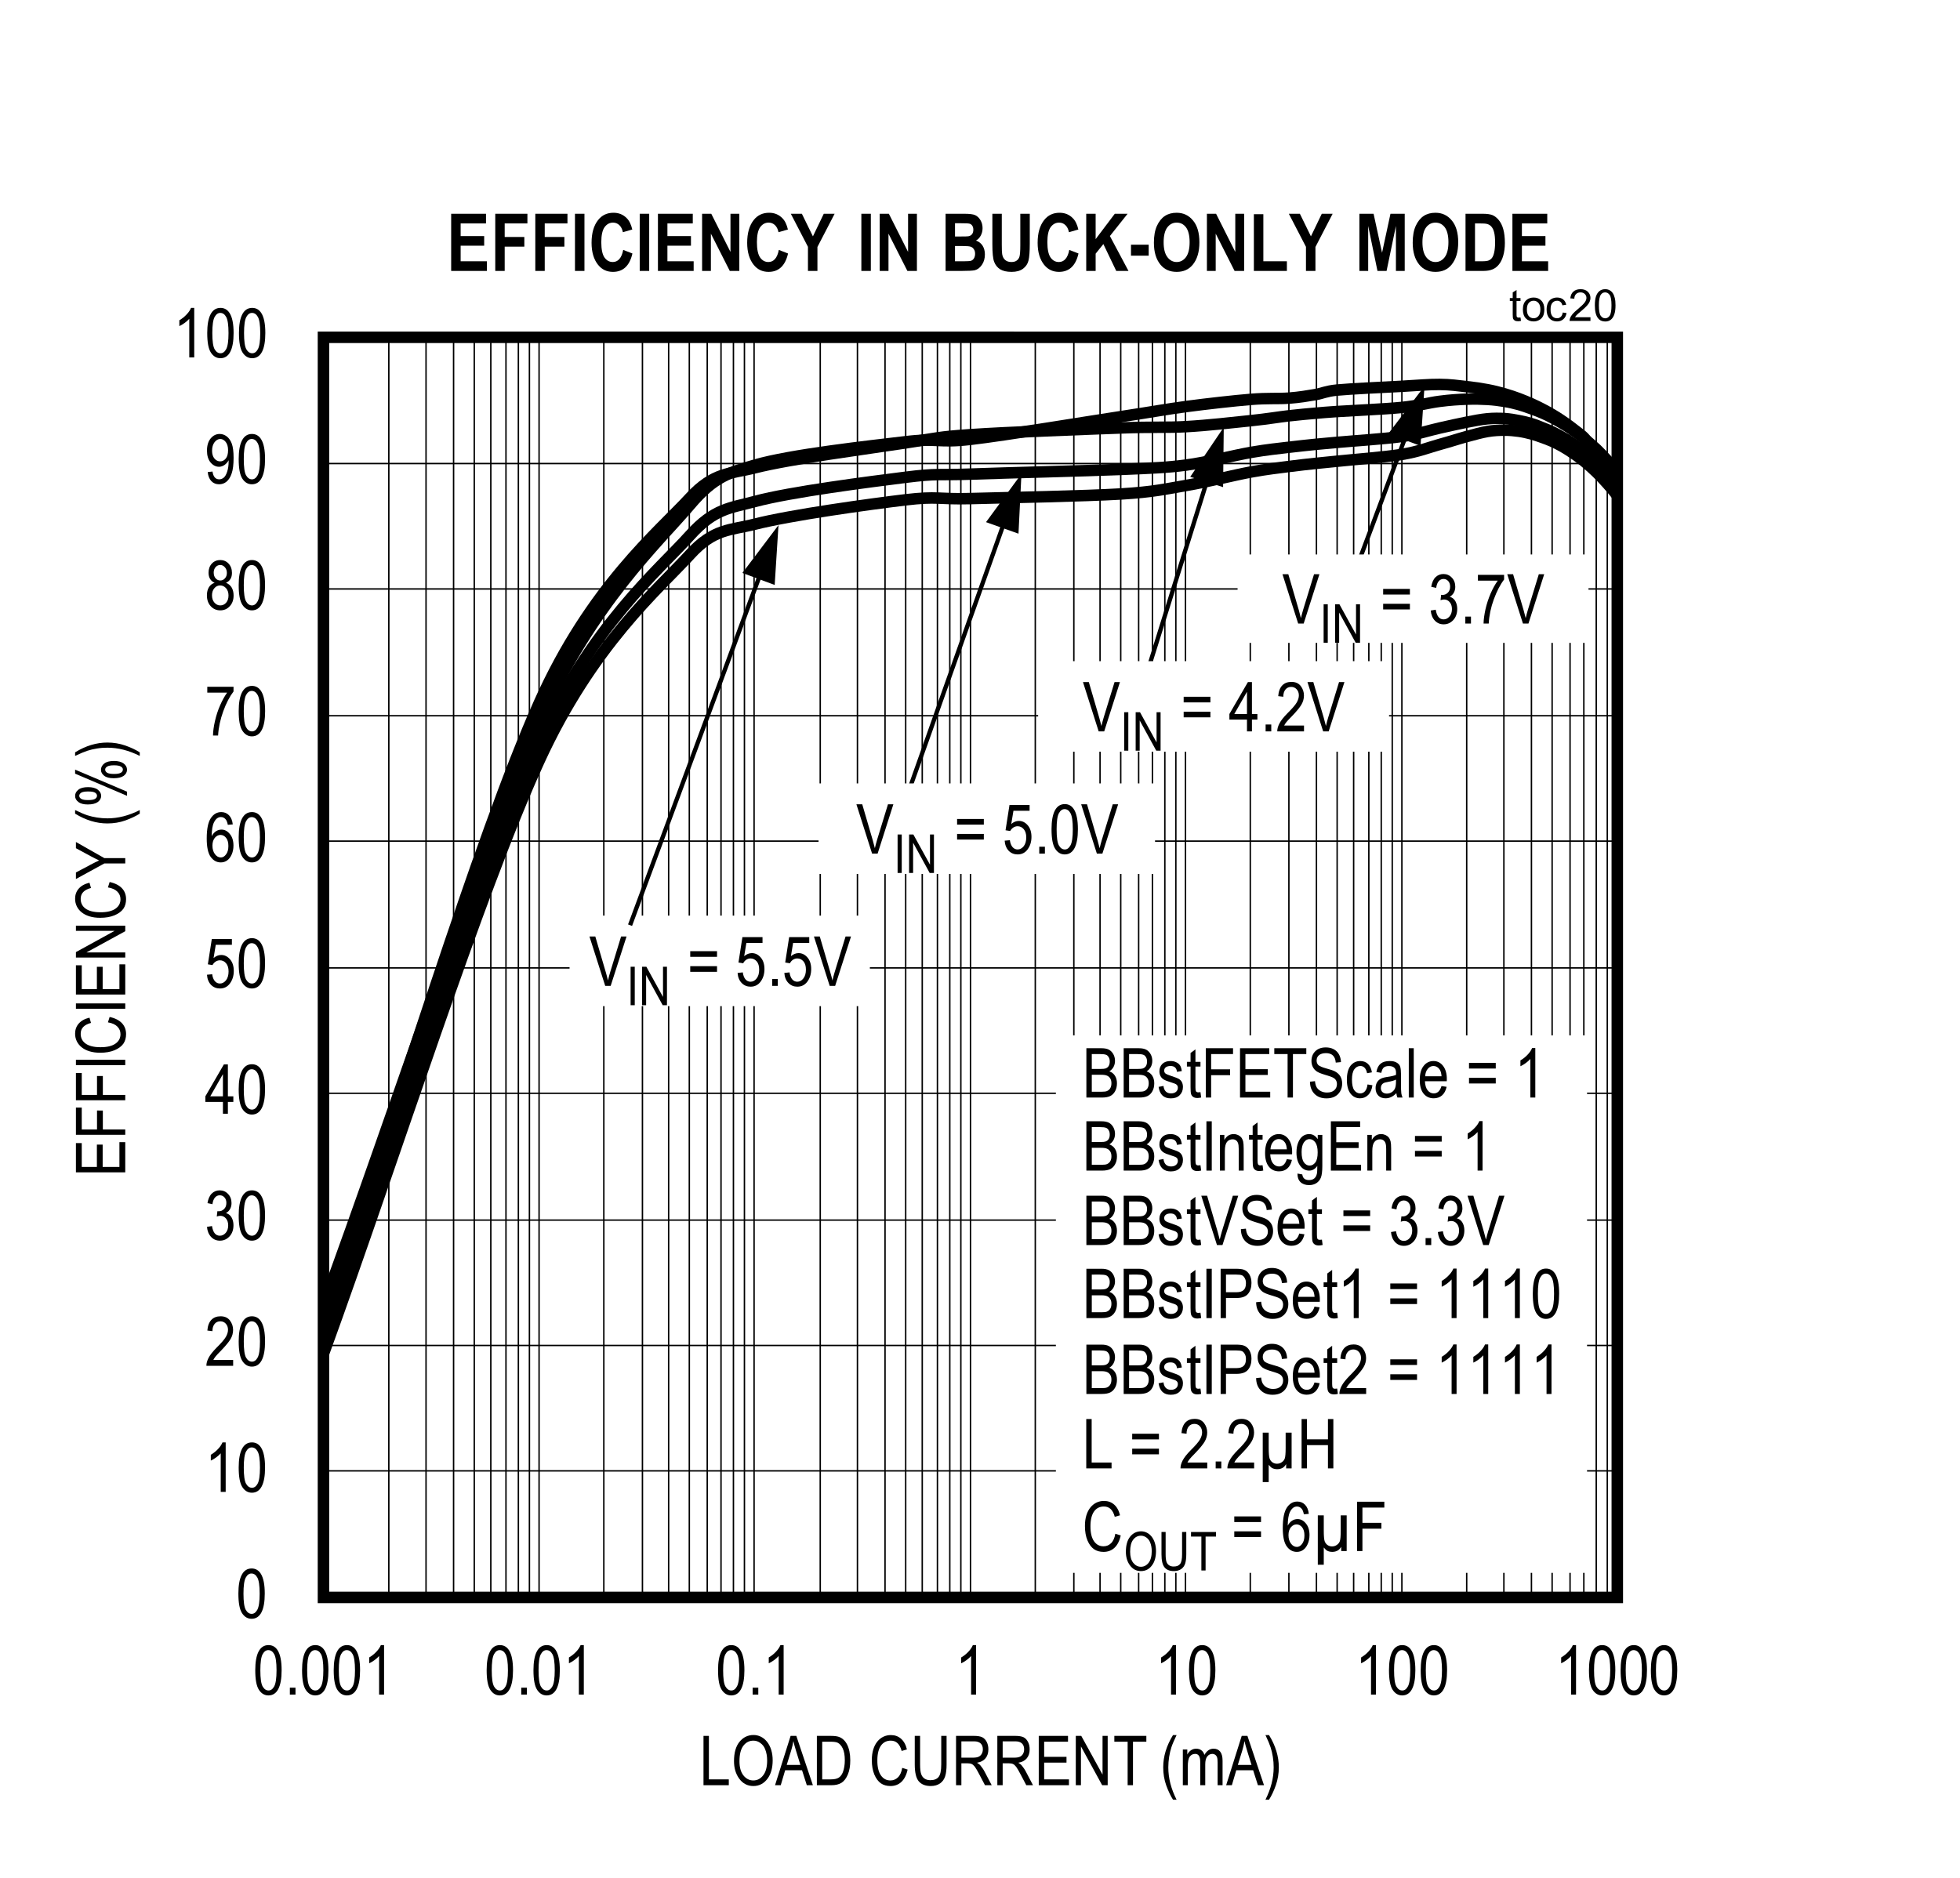 <?xml version="1.0" encoding="UTF-8"?>
<svg height="467.609pt" id="svg1223" inkscape:version="0.92.4 (5da689c313, 2019-01-14)" sodipodi:docname="chart20.svg" version="1.2" viewBox="0 0 487.898 467.609" width="487.898pt" xmlns="http://www.w3.org/2000/svg" xmlns:cc="http://creativecommons.org/ns#" xmlns:dc="http://purl.org/dc/elements/1.1/" xmlns:inkscape="http://www.inkscape.org/namespaces/inkscape" xmlns:rdf="http://www.w3.org/1999/02/22-rdf-syntax-ns#" xmlns:sodipodi="http://sodipodi.sourceforge.net/DTD/sodipodi-0.dtd" xmlns:svg="http://www.w3.org/2000/svg" xmlns:xlink="http://www.w3.org/1999/xlink">
  <rect x="0" y="0" width="487.898" height="467.609" fill="#808080" stroke="none"/>
  <sodipodi:namedview bordercolor="#666666" borderopacity="1" gridtolerance="10" guidetolerance="10" id="namedview1225" inkscape:current-layer="svg1223" inkscape:cx="325.09375" inkscape:cy="312" inkscape:pageopacity="0" inkscape:pageshadow="2" inkscape:window-height="480" inkscape:window-maximized="0" inkscape:window-width="640" inkscape:window-x="0" inkscape:window-y="0" inkscape:zoom="0.26799242" objecttolerance="10" pagecolor="#ffffff" showgrid="false"/>
  <defs id="defs298">
    <g id="g281">
      <symbol id="glyph0-0" overflow="visible" style="overflow:visible">
        <path d="M 3.625,-10.719 H 0.375 V 0 h 3.25 z m -0.391,0.359 V -0.438 h -2.469 v -9.922 z m 0,0" id="path2" inkscape:connector-curvature="0" style="stroke:none"/>
      </symbol>
      <symbol id="glyph0-1" overflow="visible" style="overflow:visible">
        <path d="m 0.562,-6.062 c 0,2.312 0.297,3.922 0.906,4.859 0.609,0.938 1.406,1.406 2.375,1.406 2.172,0 3.281,-2.156 3.281,-6.266 0,-2.281 -0.328,-3.938 -1,-4.984 -0.547,-0.859 -1.312,-1.281 -2.266,-1.281 -2.172,0 -3.297,2.156 -3.297,6.266 z m 1.266,0 c 0,-1.969 0.188,-3.297 0.562,-3.984 0.375,-0.688 0.844,-1.031 1.406,-1.031 0.609,0 1.109,0.328 1.484,1.016 0.375,0.672 0.578,2 0.578,4 0,1.984 -0.203,3.312 -0.578,4 -0.375,0.688 -0.844,1.031 -1.406,1.031 -0.594,0 -1.094,-0.328 -1.484,-1.016 -0.375,-0.672 -0.562,-2.016 -0.562,-4.016 z m 0,0" id="path5" inkscape:connector-curvature="0" style="stroke:none"/>
      </symbol>
      <symbol id="glyph0-2" overflow="visible" style="overflow:visible">
        <path d="m 4.422,-12.328 c -0.219,0.531 -0.578,1.094 -1.109,1.641 -0.516,0.562 -1.125,1.047 -1.797,1.438 v 1.453 c 0.391,-0.172 0.844,-0.438 1.312,-0.781 C 3.312,-8.938 3.688,-9.266 3.984,-9.609 V 0 H 5.219 v -12.328 z m 0,0" id="path8" inkscape:connector-curvature="0" style="stroke:none"/>
      </symbol>
      <symbol id="glyph0-3" overflow="visible" style="overflow:visible">
        <path d="M 2.141,-1.453 C 2.266,-1.719 2.453,-2 2.656,-2.266 2.875,-2.547 3.344,-3.062 4.094,-3.812 5.25,-5.016 6.031,-5.969 6.438,-6.672 c 0.422,-0.719 0.625,-1.484 0.625,-2.266 0,-0.875 -0.266,-1.656 -0.797,-2.359 -0.531,-0.688 -1.297,-1.031 -2.328,-1.031 -1.891,0 -3.109,1.188 -3.281,3.547 L 1.922,-8.625 c 0,-0.797 0.188,-1.391 0.562,-1.828 0.359,-0.422 0.828,-0.625 1.406,-0.625 0.547,0 1,0.203 1.359,0.594 0.359,0.391 0.547,0.891 0.547,1.516 0,0.547 -0.172,1.141 -0.531,1.766 -0.359,0.625 -1.125,1.516 -2.281,2.656 -0.984,1 -1.656,1.844 -2.031,2.578 -0.375,0.734 -0.547,1.375 -0.531,1.969 h 6.656 v -1.453 z m 0,0" id="path11" inkscape:connector-curvature="0" style="stroke:none"/>
      </symbol>
      <symbol id="glyph0-4" overflow="visible" style="overflow:visible">
        <path d="M 0.562,-3.234 C 0.656,-2.188 1,-1.344 1.594,-0.719 c 0.594,0.625 1.328,0.922 2.188,0.922 0.922,0 1.719,-0.344 2.391,-1.062 C 6.828,-1.578 7.156,-2.5 7.156,-3.625 c 0,-1.062 -0.344,-1.969 -0.875,-2.469 -0.266,-0.266 -0.594,-0.453 -1,-0.562 0.875,-0.484 1.391,-1.375 1.391,-2.484 0,-0.922 -0.281,-1.688 -0.859,-2.281 -0.562,-0.609 -1.266,-0.906 -2.078,-0.906 -0.781,0 -1.438,0.266 -1.984,0.797 -0.547,0.547 -0.891,1.344 -1.062,2.391 L 1.922,-8.875 c 0.188,-1.484 0.891,-2.219 1.828,-2.219 0.469,0 0.844,0.172 1.172,0.531 0.312,0.344 0.469,0.797 0.469,1.375 0,0.641 -0.188,1.125 -0.562,1.5 -0.375,0.375 -0.875,0.625 -1.484,0.562 L 3.156,-7.141 3,-5.812 c 0.344,-0.109 0.641,-0.172 0.875,-0.172 0.562,0 1.031,0.219 1.406,0.656 0.375,0.438 0.562,1.016 0.562,1.719 0,0.766 -0.203,1.391 -0.609,1.859 -0.422,0.484 -0.906,0.719 -1.469,0.719 -1.047,0 -1.703,-0.797 -1.953,-2.406 z m 0,0" id="path14" inkscape:connector-curvature="0" style="stroke:none"/>
      </symbol>
      <symbol id="glyph0-5" overflow="visible" style="overflow:visible">
        <path d="M 5.766,-2.938 H 7.125 V -4.328 H 5.766 v -7.953 h -1 L 0.156,-4.328 V -2.938 h 4.375 V 0 H 5.766 Z M 4.531,-9.859 v 5.531 H 1.375 Z m 0,0" id="path17" inkscape:connector-curvature="0" style="stroke:none"/>
      </symbol>
      <symbol id="glyph0-6" overflow="visible" style="overflow:visible">
        <path d="m 0.562,-3.219 c 0.078,1.078 0.422,1.906 1.016,2.531 0.594,0.594 1.344,0.891 2.219,0.891 1.047,0 1.875,-0.422 2.5,-1.281 0.625,-0.859 0.938,-1.891 0.938,-3.078 0,-1.219 -0.312,-2.188 -0.938,-2.906 -0.625,-0.719 -1.344,-1.078 -2.188,-1.078 -0.672,0 -1.312,0.25 -1.906,0.766 L 2.75,-10.672 h 4.016 v -1.438 h -5 L 0.781,-5.812 1.938,-5.625 c 0.391,-0.734 1.094,-1.188 1.828,-1.188 0.625,0 1.141,0.25 1.547,0.734 0.406,0.469 0.625,1.156 0.625,2.031 0,0.938 -0.219,1.672 -0.641,2.219 -0.438,0.531 -0.938,0.797 -1.516,0.797 -0.938,0 -1.719,-0.75 -1.922,-2.312 z m 0,0" id="path20" inkscape:connector-curvature="0" style="stroke:none"/>
      </symbol>
      <symbol id="glyph0-7" overflow="visible" style="overflow:visible">
        <path d="m 6.984,-9.266 c -0.109,-1 -0.438,-1.766 -0.953,-2.281 -0.516,-0.531 -1.156,-0.781 -1.922,-0.781 -1.047,0 -1.922,0.5 -2.594,1.516 C 0.844,-9.812 0.5,-8.125 0.5,-5.75 c 0,2.141 0.328,3.672 0.984,4.578 0.672,0.922 1.5,1.375 2.516,1.375 1.141,0 2.109,-0.609 2.703,-1.953 C 7,-2.406 7.156,-3.156 7.156,-3.984 7.156,-5.188 6.859,-6.156 6.25,-6.875 5.656,-7.609 4.969,-7.969 4.172,-7.969 c -0.969,0 -1.875,0.562 -2.438,1.641 0.016,-1.516 0.188,-2.656 0.562,-3.422 0.438,-0.891 1.016,-1.344 1.734,-1.344 0.469,0 0.875,0.188 1.203,0.594 0.219,0.266 0.391,0.719 0.516,1.344 z m -5.062,5.281 c 0,-0.812 0.203,-1.453 0.594,-1.938 0.406,-0.469 0.875,-0.719 1.406,-0.719 0.547,0 1.016,0.25 1.391,0.719 0.391,0.484 0.578,1.156 0.578,2.031 0,0.891 -0.188,1.594 -0.578,2.094 C 4.938,-1.281 4.5,-1.031 4.016,-1.031 3.453,-1.031 2.969,-1.297 2.562,-1.828 2.141,-2.375 1.922,-3.094 1.922,-3.984 Z m 0,0" id="path23" inkscape:connector-curvature="0" style="stroke:none"/>
      </symbol>
      <symbol id="glyph0-8" overflow="visible" style="overflow:visible">
        <path d="m 2.469,-6.656 c -1.203,0.375 -1.922,1.469 -1.922,3.109 0,1.125 0.312,2.031 0.953,2.719 0.625,0.688 1.438,1.031 2.375,1.031 0.938,0 1.734,-0.344 2.359,-1.031 C 6.875,-1.516 7.188,-2.406 7.188,-3.5 c 0,-1.578 -0.672,-2.688 -1.891,-3.156 1,-0.469 1.484,-1.281 1.484,-2.469 0,-0.938 -0.281,-1.719 -0.844,-2.312 -0.547,-0.594 -1.25,-0.891 -2.078,-0.891 -0.828,0 -1.531,0.297 -2.078,0.875 -0.547,0.594 -0.828,1.344 -0.828,2.281 0,1.234 0.516,2.062 1.516,2.516 z m -0.234,-2.562 c 0,-0.531 0.156,-0.969 0.469,-1.344 0.328,-0.359 0.719,-0.531 1.156,-0.531 0.453,0 0.828,0.188 1.156,0.562 0.328,0.359 0.5,0.828 0.5,1.406 0,0.562 -0.156,1 -0.484,1.359 -0.312,0.359 -0.703,0.531 -1.156,0.531 -0.453,0 -0.844,-0.172 -1.172,-0.547 -0.312,-0.359 -0.469,-0.828 -0.469,-1.438 z M 1.812,-3.547 c 0,-0.719 0.203,-1.312 0.594,-1.766 C 2.797,-5.781 3.281,-6 3.844,-6 c 0.578,0 1.062,0.234 1.469,0.688 0.406,0.469 0.609,1.062 0.609,1.812 0,0.75 -0.203,1.359 -0.594,1.797 C 4.938,-1.25 4.453,-1.031 3.875,-1.031 3.312,-1.031 2.828,-1.25 2.422,-1.719 2.016,-2.172 1.812,-2.797 1.812,-3.547 Z m 0,0" id="path26" inkscape:connector-curvature="0" style="stroke:none"/>
      </symbol>
      <symbol id="glyph0-9" overflow="visible" style="overflow:visible">
        <path d="m 0.75,-2.844 c 0.094,1 0.406,1.75 0.922,2.281 0.5,0.516 1.156,0.766 1.906,0.766 1.359,0 2.5,-0.812 3.125,-2.688 C 7.031,-3.406 7.188,-4.719 7.188,-6.406 7.188,-7.922 7.031,-9.078 6.75,-9.891 6.453,-10.688 6.031,-11.297 5.484,-11.719 c -0.547,-0.406 -1.125,-0.609 -1.75,-0.609 -0.875,0 -1.625,0.359 -2.25,1.109 -0.609,0.734 -0.922,1.75 -0.922,3.031 0,1.25 0.297,2.234 0.891,2.953 0.594,0.703 1.297,1.078 2.125,1.078 0.453,0 0.891,-0.156 1.328,-0.438 0.438,-0.297 0.781,-0.688 1.047,-1.188 v 0.297 c 0,0.969 -0.125,1.812 -0.359,2.531 -0.234,0.719 -0.516,1.219 -0.859,1.5 -0.344,0.281 -0.719,0.422 -1.125,0.422 C 2.688,-1.031 2.125,-1.672 1.938,-2.969 Z M 5.812,-8.266 C 5.812,-7.375 5.625,-6.688 5.25,-6.219 4.859,-5.734 4.391,-5.5 3.859,-5.5 c -0.562,0 -1.031,-0.234 -1.438,-0.703 -0.391,-0.484 -0.594,-1.125 -0.594,-1.938 0,-0.891 0.219,-1.609 0.625,-2.141 C 2.875,-10.812 3.344,-11.078 3.875,-11.078 c 0.516,0 0.953,0.25 1.359,0.75 0.391,0.5 0.578,1.188 0.578,2.062 z m 0,0" id="path29" inkscape:connector-curvature="0" style="stroke:none"/>
      </symbol>
      <symbol id="glyph0-10" overflow="visible" style="overflow:visible">
        <path d="M 2.703,-1.719 H 1.297 V 0 h 1.406 z m 0,0" id="path32" inkscape:connector-curvature="0" style="stroke:none"/>
      </symbol>
      <symbol id="glyph0-11" overflow="visible" style="overflow:visible">
        <path d="M 7.297,-1.453 H 2.344 V -12.281 H 1 V 0 h 6.297 z m 0,0" id="path35" inkscape:connector-curvature="0" style="stroke:none"/>
      </symbol>
      <symbol id="glyph0-12" overflow="visible" style="overflow:visible">
        <path d="m 0.719,-5.984 c 0,1.656 0.406,3.078 1.219,4.25 0.906,1.297 2.109,1.938 3.594,1.938 1.469,0 2.656,-0.625 3.578,-1.891 0.828,-1.141 1.219,-2.625 1.234,-4.438 0.031,-3.984 -2.172,-6.406 -4.812,-6.375 -1.375,0.016 -2.516,0.562 -3.438,1.688 -0.922,1.125 -1.375,2.734 -1.375,4.828 z m 1.359,0.031 c 0,-1.75 0.328,-3.047 0.984,-3.891 0.656,-0.844 1.484,-1.25 2.484,-1.25 0.625,0 1.203,0.188 1.719,0.578 0.531,0.375 0.938,0.875 1.188,1.516 0.344,0.828 0.516,1.781 0.516,2.828 0,1.641 -0.328,2.875 -1,3.719 C 7.312,-1.594 6.5,-1.188 5.516,-1.188 4.562,-1.188 3.75,-1.594 3.078,-2.422 c -0.672,-0.844 -1,-2.016 -1,-3.531 z m 0,0" id="path38" inkscape:connector-curvature="0" style="stroke:none"/>
      </symbol>
      <symbol id="glyph0-13" overflow="visible" style="overflow:visible">
        <path d="M 2.5,-3.719 H 6.703 L 7.891,0 H 9.406 l -4.125,-12.281 H 3.859 L -0.016,0 H 1.406 Z M 4,-8.641 c 0.234,-0.781 0.422,-1.562 0.547,-2.344 0.141,0.641 0.375,1.5 0.703,2.547 l 1.047,3.391 h -3.406 z m 0,0" id="path41" inkscape:connector-curvature="0" style="stroke:none"/>
      </symbol>
      <symbol id="glyph0-14" overflow="visible" style="overflow:visible">
        <path d="m 4.688,0 c 1.031,0 1.875,-0.203 2.516,-0.609 0.641,-0.406 1.156,-1.094 1.562,-2.047 C 9.188,-3.641 9.375,-4.812 9.375,-6.203 9.375,-9.406 8.25,-11.469 6.5,-12.047 6.047,-12.203 5.391,-12.281 4.531,-12.281 H 1.062 V 0 Z M 4.5,-10.828 c 0.781,0 1.344,0.078 1.703,0.234 0.531,0.25 0.953,0.719 1.297,1.438 0.344,0.719 0.516,1.688 0.516,2.938 0,1.156 -0.172,2.156 -0.484,2.984 C 7.281,-2.609 6.938,-2.156 6.5,-1.875 6.062,-1.594 5.391,-1.453 4.531,-1.453 H 2.391 v -9.375 z m 0,0" id="path44" inkscape:connector-curvature="0" style="stroke:none"/>
      </symbol>
      <symbol id="glyph0-15" overflow="visible" style="overflow:visible">
        <path d="" id="path47" inkscape:connector-curvature="0" style="stroke:none"/>
      </symbol>
      <symbol id="glyph0-16" overflow="visible" style="overflow:visible">
        <path d="M 8.234,-4.312 C 8.062,-3.266 7.703,-2.469 7.172,-1.953 6.641,-1.438 6.016,-1.188 5.297,-1.188 4.312,-1.188 3.531,-1.594 2.938,-2.438 2.344,-3.281 2.031,-4.547 2.047,-6.219 c 0,-3.359 1.391,-4.891 3.359,-4.875 1.344,0 2.234,0.844 2.688,2.562 l 1.312,-0.375 C 9.125,-10.094 8.625,-10.969 7.938,-11.578 c -0.703,-0.609 -1.531,-0.906 -2.516,-0.906 -2.625,-0.016 -4.781,2.203 -4.75,6.266 0,1.359 0.203,2.547 0.625,3.562 0.422,1 0.969,1.719 1.625,2.188 0.656,0.453 1.469,0.672 2.391,0.672 2.125,0 3.672,-1.344 4.266,-4.094 z m 0,0" id="path50" inkscape:connector-curvature="0" style="stroke:none"/>
      </symbol>
      <symbol id="glyph0-17" overflow="visible" style="overflow:visible">
        <path d="m 7.672,-5.188 c 0,1.547 -0.219,2.594 -0.656,3.125 -0.422,0.531 -1.109,0.812 -2.062,0.812 -1.125,0 -1.938,-0.531 -2.281,-1.531 C 2.5,-3.281 2.406,-4.078 2.406,-5.188 v -7.094 H 1.078 v 7.094 c 0,2.016 0.328,3.406 0.984,4.203 0.672,0.797 1.672,1.188 3,1.188 1.875,0 3.125,-0.938 3.594,-2.453 C 8.891,-3.016 9,-4 9,-5.188 v -7.094 H 7.672 Z m 0,0" id="path53" inkscape:connector-curvature="0" style="stroke:none"/>
      </symbol>
      <symbol id="glyph0-18" overflow="visible" style="overflow:visible">
        <path d="m 2.406,-5.453 h 1.547 c 0.438,0 0.797,0.062 1.047,0.188 0.25,0.125 0.5,0.344 0.766,0.688 0.266,0.344 0.656,1.031 1.172,2.016 L 8.281,0 h 1.672 l -1.75,-3.344 C 7.906,-3.922 7.547,-4.438 7.156,-4.906 6.969,-5.141 6.672,-5.359 6.297,-5.594 8.141,-5.891 9.125,-7.094 9.125,-8.938 c 0,-0.703 -0.141,-1.328 -0.422,-1.859 -0.281,-0.531 -0.656,-0.922 -1.094,-1.141 -0.453,-0.219 -1.141,-0.344 -2.062,-0.344 H 1.078 V 0 H 2.406 Z m 3.188,-5.469 c 1.438,0 2.156,0.75 2.156,1.984 0,0.875 -0.406,1.547 -1.047,1.844 C 6.375,-6.938 5.906,-6.859 5.281,-6.859 h -2.875 v -4.062 z m 0,0" id="path56" inkscape:connector-curvature="0" style="stroke:none"/>
      </symbol>
      <symbol id="glyph0-19" overflow="visible" style="overflow:visible">
        <path d="M 8.625,-1.453 H 2.453 V -5.625 h 5.562 v -1.438 h -5.562 v -3.766 h 5.938 V -12.281 H 1.109 V 0 H 8.625 Z m 0,0" id="path59" inkscape:connector-curvature="0" style="stroke:none"/>
      </symbol>
      <symbol id="glyph0-20" overflow="visible" style="overflow:visible">
        <path d="M 2.328,-9.656 7.609,0 h 1.375 v -12.281 h -1.281 v 9.641 L 2.406,-12.281 H 1.047 V 0 h 1.281 z m 0,0" id="path62" inkscape:connector-curvature="0" style="stroke:none"/>
      </symbol>
      <symbol id="glyph0-21" overflow="visible" style="overflow:visible">
        <path d="m 5,-10.828 h 3.328 v -1.453 h -7.969 v 1.453 h 3.312 V 0 H 5 Z m 0,0" id="path65" inkscape:connector-curvature="0" style="stroke:none"/>
      </symbol>
      <symbol id="glyph0-22" overflow="visible" style="overflow:visible">
        <path d="m 4.172,3.609 c -1.375,-2.703 -2.062,-5.375 -2.062,-8.047 0,-1.75 0.297,-3.547 0.766,-5 0.234,-0.719 0.672,-1.734 1.297,-3.047 H 3.281 c -1.625,2.641 -2.438,5.312 -2.438,8.031 0,1.594 0.25,3.109 0.75,4.5 0.516,1.406 1.078,2.594 1.688,3.562 z m 0,0" id="path68" inkscape:connector-curvature="0" style="stroke:none"/>
      </symbol>
      <symbol id="glyph0-23" overflow="visible" style="overflow:visible">
        <path d="m 2.156,-4.609 c 0,-1.219 0.156,-2.047 0.484,-2.5 0.328,-0.453 0.781,-0.688 1.344,-0.688 C 4.781,-7.797 5.25,-7.25 5.25,-5.781 V 0 H 6.5 v -5.172 c 0,-0.906 0.156,-1.562 0.5,-1.984 0.328,-0.422 0.766,-0.641 1.297,-0.641 0.5,0 0.953,0.312 1.141,0.844 0.094,0.266 0.141,0.719 0.141,1.344 V 0 H 10.812 v -6.109 c 0,-2.078 -0.859,-2.984 -2.266,-2.984 -0.906,0 -1.672,0.516 -2.25,1.547 -0.297,-1 -1.031,-1.547 -2.062,-1.547 -0.906,0 -1.719,0.516 -2.203,1.453 v -1.25 H 0.922 V 0 H 2.156 Z m 0,0" id="path71" inkscape:connector-curvature="0" style="stroke:none"/>
      </symbol>
      <symbol id="glyph0-24" overflow="visible" style="overflow:visible">
        <path d="M 1.406,3.609 C 2.047,2.594 2.625,1.375 3.109,-0.016 3.594,-1.422 3.844,-2.906 3.844,-4.453 c 0,-2.719 -0.812,-5.391 -2.438,-8.031 H 0.516 c 0.625,1.312 1.047,2.328 1.281,3.047 0.234,0.719 0.422,1.516 0.562,2.391 C 2.5,-6.188 2.562,-5.312 2.562,-4.438 c 0,2.672 -0.688,5.344 -2.047,8.047 z m 0,0" id="path74" inkscape:connector-curvature="0" style="stroke:none"/>
      </symbol>
      <symbol id="glyph0-25" overflow="visible" style="overflow:visible">
        <path d="M 4.875,0 C 5.766,0 6.453,-0.125 6.969,-0.375 7.484,-0.641 7.891,-1.031 8.188,-1.594 8.5,-2.156 8.641,-2.812 8.641,-3.562 c 0,-1.5 -0.719,-2.547 -1.891,-2.969 0.891,-0.547 1.406,-1.484 1.406,-2.609 0,-0.625 -0.141,-1.172 -0.422,-1.672 -0.281,-0.5 -0.656,-0.875 -1.094,-1.109 C 6.188,-12.156 5.578,-12.281 4.812,-12.281 H 1.031 V 0 Z M 4.391,-10.828 c 0.734,0 1.234,0.062 1.516,0.172 0.281,0.094 0.516,0.312 0.672,0.609 0.188,0.281 0.266,0.641 0.266,1.094 0,0.938 -0.391,1.484 -1.078,1.719 C 5.516,-7.156 5.125,-7.125 4.547,-7.125 H 2.375 v -3.703 z m 0.312,5.156 c 0.688,0 1.188,0.078 1.5,0.234 0.328,0.141 0.578,0.375 0.781,0.703 0.188,0.312 0.281,0.703 0.281,1.172 0,1 -0.406,1.672 -1.172,1.969 C 5.844,-1.5 5.422,-1.453 4.875,-1.453 h -2.5 v -4.219 z m 0,0" id="path77" inkscape:connector-curvature="0" style="stroke:none"/>
      </symbol>
      <symbol id="glyph0-26" overflow="visible" style="overflow:visible">
        <path d="m 0.438,-2.656 c 0.281,1.906 1.281,2.859 3.031,2.859 0.938,0 1.672,-0.25 2.203,-0.781 C 6.219,-1.109 6.5,-1.797 6.5,-2.641 6.5,-3.547 6.141,-4.234 5.531,-4.609 5.234,-4.797 4.578,-5.062 3.547,-5.391 2.812,-5.641 2.359,-5.828 2.219,-5.938 1.953,-6.125 1.828,-6.391 1.828,-6.703 c 0,-0.672 0.531,-1.156 1.594,-1.156 0.953,0 1.484,0.484 1.594,1.453 L 6.219,-6.594 C 6.125,-7.219 5.984,-7.688 5.766,-8.016 5.547,-8.344 5.234,-8.609 4.812,-8.797 4.406,-9 3.938,-9.094 3.391,-9.094 c -0.859,0 -1.531,0.234 -2.016,0.703 -0.484,0.484 -0.734,1.094 -0.734,1.859 0,0.875 0.375,1.594 1.031,2 C 2,-4.312 2.625,-4.062 3.594,-3.766 c 0.656,0.203 1.078,0.359 1.25,0.5 0.266,0.188 0.391,0.469 0.391,0.812 0,0.812 -0.625,1.422 -1.688,1.422 -1.078,0 -1.75,-0.609 -1.891,-1.859 z m 0,0" id="path80" inkscape:connector-curvature="0" style="stroke:none"/>
      </symbol>
      <symbol id="glyph0-27" overflow="visible" style="overflow:visible">
        <path d="M 3.656,-1.344 C 3.438,-1.312 3.266,-1.297 3.109,-1.297 2.828,-1.297 2.625,-1.391 2.516,-1.594 2.453,-1.734 2.406,-2.047 2.406,-2.516 V -7.719 h 1.25 v -1.172 h -1.25 V -12 l -1.219,0.906 v 2.203 H 0.281 V -7.719 H 1.188 v 5.109 c 0,0.891 0.047,1.484 0.141,1.766 0.094,0.297 0.281,0.531 0.547,0.703 0.25,0.172 0.609,0.25 1.031,0.25 0.281,0 0.578,-0.047 0.922,-0.125 z m 0,0" id="path83" inkscape:connector-curvature="0" style="stroke:none"/>
      </symbol>
      <symbol id="glyph0-28" overflow="visible" style="overflow:visible">
        <path d="m 2.516,-5.578 h 4.719 V -7.031 h -4.719 v -3.797 H 7.969 V -12.281 H 1.188 V 0 h 1.328 z m 0,0" id="path86" inkscape:connector-curvature="0" style="stroke:none"/>
      </symbol>
      <symbol id="glyph0-29" overflow="visible" style="overflow:visible">
        <path d="m 0.641,-3.953 c 0.016,1.297 0.406,2.297 1.141,3.047 0.75,0.75 1.734,1.109 2.984,1.109 1.594,0 2.734,-0.609 3.391,-1.75 0.328,-0.578 0.5,-1.219 0.5,-1.922 0,-1.422 -0.625,-2.453 -1.859,-3.078 C 6.391,-6.75 5.703,-6.984 4.703,-7.25 3.688,-7.531 3.031,-7.812 2.734,-8.078 c -0.281,-0.281 -0.438,-0.672 -0.438,-1.156 0,-1.078 0.812,-1.828 2.328,-1.828 1.484,0 2.312,0.766 2.438,2.359 l 1.297,-0.125 c -0.078,-2.25 -1.516,-3.656 -3.781,-3.656 -1.078,0 -1.953,0.312 -2.594,0.938 -0.641,0.625 -0.969,1.438 -0.969,2.438 0,1.109 0.469,2 1.281,2.578 0.406,0.281 1.078,0.562 2.031,0.844 1.062,0.312 1.75,0.547 2.078,0.734 0.328,0.172 0.562,0.391 0.719,0.656 0.156,0.281 0.234,0.594 0.234,0.953 0,0.625 -0.219,1.125 -0.656,1.516 C 6.266,-1.438 5.656,-1.25 4.859,-1.25 3.75,-1.25 2.828,-1.75 2.344,-2.5 2.109,-2.875 1.953,-3.406 1.891,-4.078 Z m 0,0" id="path89" inkscape:connector-curvature="0" style="stroke:none"/>
      </symbol>
      <symbol id="glyph0-30" overflow="visible" style="overflow:visible">
        <path d="M 5.688,-3.266 C 5.516,-1.75 4.797,-1.031 3.859,-1.031 3.266,-1.031 2.766,-1.312 2.375,-1.844 2,-2.391 1.812,-3.266 1.812,-4.484 c 0,-1.172 0.203,-2.031 0.594,-2.562 0.406,-0.547 0.906,-0.812 1.516,-0.812 0.812,0 1.422,0.594 1.656,1.797 L 6.781,-6.281 c -0.297,-1.875 -1.391,-2.812 -2.906,-2.812 -0.969,0 -1.766,0.375 -2.406,1.156 C 0.859,-7.156 0.547,-6 0.547,-4.453 c 0,1.531 0.297,2.688 0.922,3.484 C 2.078,-0.188 2.875,0.188 3.828,0.188 4.609,0.188 5.281,-0.078 5.844,-0.641 6.406,-1.203 6.766,-2 6.906,-3.062 Z m 0,0" id="path92" inkscape:connector-curvature="0" style="stroke:none"/>
      </symbol>
      <symbol id="glyph0-31" overflow="visible" style="overflow:visible">
        <path d="M 5.656,-1.094 C 5.703,-0.672 5.781,-0.312 5.922,0 h 1.281 C 7.047,-0.344 6.938,-0.703 6.891,-1.062 6.828,-1.438 6.812,-2.328 6.812,-3.734 v -2 c 0,-0.812 -0.062,-1.438 -0.172,-1.859 C 6.531,-8.031 6.25,-8.375 5.812,-8.656 5.375,-8.953 4.781,-9.094 4.016,-9.094 c -1.969,0 -2.984,0.828 -3.328,2.734 L 1.906,-6.156 C 2.047,-6.812 2.25,-7.25 2.531,-7.484 2.828,-7.734 3.25,-7.844 3.828,-7.844 c 0.641,0 1.109,0.172 1.422,0.531 0.219,0.25 0.344,0.672 0.328,1.281 L 5.562,-5.641 c -0.469,0.203 -1.203,0.375 -2.219,0.516 -0.734,0.109 -1.297,0.266 -1.672,0.5 -0.359,0.219 -0.656,0.531 -0.875,0.922 -0.203,0.391 -0.312,0.859 -0.312,1.359 0,0.781 0.234,1.391 0.688,1.859 0.438,0.453 1.047,0.672 1.812,0.672 0.969,0 1.844,-0.422 2.672,-1.281 z M 5.562,-3.906 c 0,0.719 -0.094,1.281 -0.266,1.672 -0.172,0.375 -0.453,0.688 -0.812,0.906 -0.359,0.234 -0.75,0.344 -1.203,0.344 -0.922,0 -1.484,-0.547 -1.484,-1.391 0,-0.547 0.25,-0.984 0.656,-1.203 0.203,-0.125 0.578,-0.219 1.094,-0.312 0.891,-0.156 1.562,-0.344 2.016,-0.578 z m 0,0" id="path95" inkscape:connector-curvature="0" style="stroke:none"/>
      </symbol>
      <symbol id="glyph0-32" overflow="visible" style="overflow:visible">
        <path d="M 2.109,-12.281 H 0.875 V 0 h 1.234 z m 0,0" id="path98" inkscape:connector-curvature="0" style="stroke:none"/>
      </symbol>
      <symbol id="glyph0-33" overflow="visible" style="overflow:visible">
        <path d="m 5.891,-2.859 c -0.359,1.203 -1,1.828 -1.922,1.828 -0.594,0 -1.109,-0.266 -1.516,-0.766 C 2.047,-2.312 1.812,-3.062 1.766,-4.062 h 5.438 L 7.219,-4.469 c 0.031,-1.5 -0.328,-2.641 -0.953,-3.438 -0.625,-0.797 -1.422,-1.188 -2.359,-1.188 -0.984,0 -1.812,0.391 -2.453,1.203 -0.656,0.812 -0.969,1.984 -0.969,3.516 0,1.484 0.312,2.609 0.953,3.406 0.641,0.781 1.484,1.156 2.516,1.156 1.641,0 2.797,-0.953 3.219,-2.859 z m -4.062,-2.438 c 0.047,-0.781 0.25,-1.406 0.656,-1.859 C 2.875,-7.625 3.344,-7.859 3.891,-7.859 c 0.609,0 1.125,0.281 1.516,0.828 0.281,0.375 0.438,0.953 0.5,1.734 z m 0,0" id="path101" inkscape:connector-curvature="0" style="stroke:none"/>
      </symbol>
      <symbol id="glyph0-34" overflow="visible" style="overflow:visible">
        <path d="m 0.766,-8.625 v 1.406 h 6.656 V -8.625 Z m 0,3.719 V -3.5 h 6.656 v -1.406 z m 0,0" id="path104" inkscape:connector-curvature="0" style="stroke:none"/>
      </symbol>
      <symbol id="glyph0-35" overflow="visible" style="overflow:visible">
        <path d="M 2.672,-12.281 H 1.344 V 0 h 1.328 z m 0,0" id="path107" inkscape:connector-curvature="0" style="stroke:none"/>
      </symbol>
      <symbol id="glyph0-36" overflow="visible" style="overflow:visible">
        <path d="M 2.141,-4.859 C 2.141,-5.938 2.312,-6.688 2.656,-7.125 c 0.359,-0.453 0.828,-0.672 1.422,-0.672 0.625,0 1.125,0.344 1.344,0.953 0.109,0.297 0.172,0.781 0.172,1.438 V 0 h 1.234 v -5.469 c 0,-0.828 -0.047,-1.438 -0.141,-1.828 C 6.578,-7.688 6.422,-8.016 6.219,-8.266 5.812,-8.75 5.125,-9.094 4.344,-9.094 c -1.016,0 -1.781,0.484 -2.328,1.469 V -8.891 H 0.906 V 0 h 1.234 z m 0,0" id="path110" inkscape:connector-curvature="0" style="stroke:none"/>
      </symbol>
      <symbol id="glyph0-37" overflow="visible" style="overflow:visible">
        <path d="M 0.672,0.734 C 0.656,1.625 0.891,2.328 1.406,2.844 c 0.516,0.5 1.234,0.766 2.172,0.766 1.438,0 2.484,-0.734 2.938,-1.906 0.219,-0.578 0.344,-1.547 0.344,-2.906 v -7.688 H 5.719 v 1.062 c -0.547,-0.844 -1.266,-1.266 -2.125,-1.266 -1.172,0 -2.156,0.641 -2.734,2.078 -0.297,0.703 -0.438,1.547 -0.438,2.5 0,1.422 0.328,2.562 1,3.406 C 2,-0.375 2.719,0 3.578,0 4.391,0 5.062,-0.391 5.609,-1.172 5.609,-0.156 5.578,0.5 5.5,0.797 c -0.234,1.031 -0.875,1.562 -1.953,1.562 -1,0 -1.562,-0.469 -1.672,-1.406 z m 1.031,-5.344 c 0,-1.062 0.188,-1.875 0.578,-2.422 0.391,-0.547 0.844,-0.812 1.359,-0.812 0.578,0 1.062,0.266 1.469,0.812 0.391,0.547 0.594,1.375 0.594,2.484 0,1.156 -0.188,1.984 -0.578,2.516 C 4.719,-1.516 4.25,-1.25 3.688,-1.25 3.141,-1.25 2.656,-1.516 2.281,-2.047 1.891,-2.594 1.703,-3.438 1.703,-4.609 Z m 0,0" id="path113" inkscape:connector-curvature="0" style="stroke:none"/>
      </symbol>
      <symbol id="glyph0-38" overflow="visible" style="overflow:visible">
        <path d="M 9.266,-12.281 H 7.922 L 5.188,-3.359 C 5,-2.703 4.812,-2.031 4.656,-1.344 4.5,-2 4.328,-2.656 4.125,-3.359 L 1.516,-12.281 H 0.062 L 3.969,0 h 1.375 z m 0,0" id="path116" inkscape:connector-curvature="0" style="stroke:none"/>
      </symbol>
      <symbol id="glyph0-39" overflow="visible" style="overflow:visible">
        <path d="M 2.422,-5 H 5 c 1.391,0 2.359,-0.344 2.922,-1.047 0.562,-0.688 0.844,-1.594 0.844,-2.703 0,-0.828 -0.172,-1.531 -0.516,-2.109 C 7.906,-11.438 7.438,-11.844 6.859,-12.047 6.438,-12.203 5.781,-12.281 4.891,-12.281 H 1.094 V 0 H 2.422 Z M 5,-10.828 c 0.703,0 1.172,0.062 1.438,0.188 0.266,0.125 0.484,0.375 0.672,0.719 0.203,0.344 0.281,0.75 0.281,1.25 0,1.5 -0.719,2.234 -2.359,2.234 H 2.422 v -4.391 z m 0,0" id="path119" inkscape:connector-curvature="0" style="stroke:none"/>
      </symbol>
      <symbol id="glyph0-40" overflow="visible" style="overflow:visible">
        <path d="m 7.047,-5.109 c 0,1.375 -0.078,2.25 -0.219,2.641 -0.141,0.391 -0.391,0.703 -0.75,0.938 -0.344,0.25 -0.75,0.375 -1.188,0.375 -0.859,0 -1.562,-0.5 -1.844,-1.312 C 2.906,-2.875 2.828,-3.766 2.828,-5.125 V -8.891 H 1.344 V 3.406 h 1.484 v -4.297 c 0.328,0.406 0.625,0.688 0.891,0.828 0.359,0.172 0.766,0.266 1.234,0.266 0.516,0 0.969,-0.125 1.359,-0.344 0.281,-0.156 0.578,-0.469 0.859,-0.922 V 0 H 8.531 V -8.891 H 7.047 Z m 0,0" id="path122" inkscape:connector-curvature="0" style="stroke:none"/>
      </symbol>
      <symbol id="glyph0-41" overflow="visible" style="overflow:visible">
        <path d="M 2.406,-5.781 H 7.641 V 0 h 1.344 v -12.281 h -1.344 v 5.047 H 2.406 V -12.281 H 1.078 V 0 H 2.406 Z m 0,0" id="path125" inkscape:connector-curvature="0" style="stroke:none"/>
      </symbol>
      <symbol id="glyph0-42" overflow="visible" style="overflow:visible">
        <path d="M 5.578,-10.672 C 4.938,-9.797 4.359,-8.75 3.812,-7.5 3.281,-6.266 2.844,-4.953 2.531,-3.594 2.234,-2.234 2.062,-1.031 2.047,0 h 1.281 c 0.109,-1.984 0.531,-4 1.266,-6.016 0.75,-2.031 1.594,-3.672 2.562,-4.938 V -12.125 H 0.641 v 1.453 z m 0,0" id="path128" inkscape:connector-curvature="0" style="stroke:none"/>
      </symbol>
      <symbol id="glyph1-0" overflow="visible" style="overflow:visible">
        <path d="M 3.641,-10.75 H 0.375 V 0 H 3.641 Z M 3.25,-10.375 v 9.938 H 0.766 v -9.938 z m 0,0" id="path131" inkscape:connector-curvature="0" style="stroke:none"/>
      </symbol>
      <symbol id="glyph1-1" overflow="visible" style="overflow:visible">
        <path d="m 5.578,-10.688 c -0.625,0.875 -1.203,1.922 -1.75,3.172 C 3.281,-6.281 2.859,-4.969 2.547,-3.594 2.234,-2.234 2.078,-1.031 2.062,0 H 3.328 C 3.438,-1.984 3.875,-4 4.609,-6.031 c 0.734,-2.031 1.594,-3.672 2.562,-4.938 v -1.172 h -6.531 v 1.453 z m 0,0" id="path134" inkscape:connector-curvature="0" style="stroke:none"/>
      </symbol>
      <symbol id="glyph1-2" overflow="visible" style="overflow:visible">
        <path d="m 0.562,-6.062 c 0,2.297 0.297,3.922 0.922,4.859 0.609,0.938 1.391,1.406 2.359,1.406 2.188,0 3.297,-2.172 3.297,-6.266 0,-2.297 -0.328,-3.953 -1,-5 -0.562,-0.859 -1.312,-1.297 -2.281,-1.297 -2.172,0 -3.297,2.156 -3.297,6.297 z m 1.266,0 c 0,-1.984 0.188,-3.312 0.562,-4.016 0.375,-0.688 0.844,-1.031 1.406,-1.031 0.625,0 1.109,0.344 1.484,1.016 0.391,0.688 0.578,2.016 0.578,4.031 0,1.969 -0.188,3.312 -0.562,4 C 4.922,-1.375 4.438,-1.031 3.875,-1.031 3.281,-1.031 2.781,-1.375 2.406,-2.047 2.016,-2.734 1.828,-4.062 1.828,-6.062 Z m 0,0" id="path137" inkscape:connector-curvature="0" style="stroke:none"/>
      </symbol>
      <symbol id="glyph1-3" overflow="visible" style="overflow:visible">
        <path d="M 9.297,-12.297 H 7.938 l -2.734,8.938 C 5,-2.703 4.828,-2.031 4.672,-1.344 4.516,-2 4.344,-2.672 4.141,-3.359 l -2.625,-8.938 H 0.062 L 3.984,0 H 5.344 Z m 0,0" id="path140" inkscape:connector-curvature="0" style="stroke:none"/>
      </symbol>
      <symbol id="glyph1-4" overflow="visible" style="overflow:visible">
        <path d="m 0.766,-8.641 v 1.406 H 7.438 v -1.406 z m 0,3.734 V -3.5 H 7.438 v -1.406 z m 0,0" id="path143" inkscape:connector-curvature="0" style="stroke:none"/>
      </symbol>
      <symbol id="glyph1-5" overflow="visible" style="overflow:visible">
        <path d="" id="path146" inkscape:connector-curvature="0" style="stroke:none"/>
      </symbol>
      <symbol id="glyph1-6" overflow="visible" style="overflow:visible">
        <path d="m 0.562,-3.219 c 0.078,1.062 0.422,1.906 1.031,2.516 0.594,0.609 1.328,0.906 2.203,0.906 1.047,0 1.891,-0.422 2.516,-1.281 C 6.938,-1.938 7.25,-2.969 7.25,-4.172 c 0,-1.219 -0.312,-2.188 -0.938,-2.906 -0.625,-0.719 -1.359,-1.078 -2.203,-1.078 -0.672,0 -1.312,0.266 -1.906,0.766 L 2.75,-10.688 h 4.016 v -1.453 h -5 L 0.781,-5.812 1.953,-5.625 c 0.375,-0.75 1.078,-1.203 1.828,-1.203 0.609,0 1.125,0.25 1.547,0.734 0.406,0.484 0.609,1.156 0.609,2.047 0,0.922 -0.203,1.656 -0.641,2.203 C 4.875,-1.297 4.375,-1.031 3.781,-1.031 c -0.938,0 -1.719,-0.75 -1.922,-2.328 z m 0,0" id="path149" inkscape:connector-curvature="0" style="stroke:none"/>
      </symbol>
      <symbol id="glyph1-7" overflow="visible" style="overflow:visible">
        <path d="M 2.703,-1.719 H 1.297 V 0 h 1.406 z m 0,0" id="path152" inkscape:connector-curvature="0" style="stroke:none"/>
      </symbol>
      <symbol id="glyph2-0" overflow="visible" style="overflow:visible">
        <path d="m -10.719,-3.625 v 3.25 H 0 v -3.25 z m 0.359,0.391 H -0.438 v 2.469 h -9.922 z m 0,0" id="path155" inkscape:connector-curvature="0" style="stroke:none"/>
      </symbol>
      <symbol id="glyph2-1" overflow="visible" style="overflow:visible">
        <path d="m -1.453,-8.625 v 6.172 H -5.625 v -5.562 h -1.438 v 5.562 h -3.766 v -5.938 h -1.453 v 7.281 H 0 V -8.625 Z m 0,0" id="path158" inkscape:connector-curvature="0" style="stroke:none"/>
      </symbol>
      <symbol id="glyph2-2" overflow="visible" style="overflow:visible">
        <path d="m -5.578,-2.516 v -4.719 H -7.031 v 4.719 h -3.797 V -7.969 H -12.281 V -1.188 H 0 v -1.328 z m 0,0" id="path161" inkscape:connector-curvature="0" style="stroke:none"/>
      </symbol>
      <symbol id="glyph2-3" overflow="visible" style="overflow:visible">
        <path d="M -12.281,-2.672 V -1.344 H 0 v -1.328 z m 0,0" id="path164" inkscape:connector-curvature="0" style="stroke:none"/>
      </symbol>
      <symbol id="glyph2-4" overflow="visible" style="overflow:visible">
        <path d="m -4.312,-8.234 c 1.047,0.172 1.844,0.531 2.359,1.062 0.516,0.531 0.766,1.156 0.766,1.875 0,0.984 -0.406,1.766 -1.25,2.359 -0.844,0.594 -2.109,0.906 -3.781,0.891 -3.359,0 -4.891,-1.391 -4.875,-3.359 0,-1.344 0.844,-2.234 2.562,-2.688 l -0.375,-1.312 c -1.188,0.281 -2.062,0.781 -2.672,1.469 -0.609,0.703 -0.906,1.531 -0.906,2.516 -0.016,2.625 2.203,4.781 6.266,4.75 1.359,0 2.547,-0.203 3.562,-0.625 1,-0.422 1.719,-0.969 2.188,-1.625 0.453,-0.656 0.672,-1.469 0.672,-2.391 0,-2.125 -1.344,-3.672 -4.094,-4.266 z m 0,0" id="path167" inkscape:connector-curvature="0" style="stroke:none"/>
      </symbol>
      <symbol id="glyph2-5" overflow="visible" style="overflow:visible">
        <path d="M -9.656,-2.328 0,-7.609 v -1.375 h -12.281 v 1.281 h 9.641 l -9.641,5.297 v 1.359 H 0 v -1.281 z m 0,0" id="path170" inkscape:connector-curvature="0" style="stroke:none"/>
      </symbol>
      <symbol id="glyph2-6" overflow="visible" style="overflow:visible">
        <path d="m -5.203,-5.25 -7.078,-4.016 v 1.547 l 3.609,1.953 c 0.812,0.422 1.531,0.797 2.172,1.094 -0.656,0.297 -1.344,0.641 -2.078,1.031 l -3.703,1.969 v 1.625 l 7.078,-3.875 H 0 V -5.25 Z m 0,0" id="path173" inkscape:connector-curvature="0" style="stroke:none"/>
      </symbol>
      <symbol id="glyph2-7" overflow="visible" style="overflow:visible">
        <path d="" id="path176" inkscape:connector-curvature="0" style="stroke:none"/>
      </symbol>
      <symbol id="glyph2-8" overflow="visible" style="overflow:visible">
        <path d="m 3.609,-4.172 c -2.703,1.375 -5.375,2.062 -8.047,2.062 -1.75,0 -3.547,-0.297 -5,-0.766 -0.719,-0.234 -1.734,-0.672 -3.047,-1.297 v 0.891 c 2.641,1.625 5.312,2.438 8.031,2.438 1.594,0 3.109,-0.25 4.5,-0.75 1.406,-0.516 2.594,-1.078 3.562,-1.688 z m 0,0" id="path179" inkscape:connector-curvature="0" style="stroke:none"/>
      </symbol>
      <symbol id="glyph2-9" overflow="visible" style="overflow:visible">
        <path d="m -9.328,-0.781 c 1.125,0 1.953,-0.219 2.516,-0.625 C -6.281,-1.812 -6,-2.328 -6,-2.922 -6,-3.516 -6.281,-4.031 -6.828,-4.453 -7.391,-4.891 -8.188,-5.094 -9.25,-5.094 c -1.078,0 -1.891,0.203 -2.422,0.641 -0.547,0.422 -0.812,0.938 -0.812,1.547 0,0.609 0.266,1.094 0.812,1.5 0.531,0.422 1.312,0.625 2.344,0.625 z m -2.125,-2.156 c 0,-0.312 0.172,-0.562 0.5,-0.781 0.328,-0.203 0.906,-0.297 1.719,-0.297 0.812,0 1.391,0.094 1.719,0.297 0.312,0.203 0.484,0.453 0.484,0.75 0,0.328 -0.172,0.594 -0.484,0.797 -0.328,0.203 -0.906,0.297 -1.719,0.297 -0.828,0 -1.391,-0.094 -1.719,-0.297 -0.328,-0.203 -0.5,-0.453 -0.5,-0.766 z m -1.031,-6.516 v 1 L 0.438,-2.938 V -3.969 Z M -2.875,-7.312 c 1.109,0 1.938,-0.203 2.5,-0.609 0.547,-0.406 0.812,-0.922 0.812,-1.516 0,-0.594 -0.266,-1.094 -0.812,-1.531 -0.562,-0.422 -1.375,-0.641 -2.438,-0.641 -1.078,0 -1.875,0.203 -2.422,0.641 -0.531,0.422 -0.812,0.938 -0.812,1.562 0,0.578 0.281,1.078 0.812,1.484 C -4.688,-7.5 -3.906,-7.312 -2.875,-7.312 Z M -5,-9.453 c 0,-0.312 0.172,-0.562 0.5,-0.766 0.312,-0.203 0.891,-0.312 1.703,-0.312 0.812,0 1.391,0.109 1.719,0.312 0.328,0.203 0.484,0.438 0.484,0.734 0,0.328 -0.156,0.594 -0.484,0.797 -0.328,0.203 -0.891,0.312 -1.719,0.312 -0.812,0 -1.391,-0.109 -1.703,-0.297 -0.328,-0.219 -0.5,-0.469 -0.5,-0.781 z m 0,0" id="path182" inkscape:connector-curvature="0" style="stroke:none"/>
      </symbol>
      <symbol id="glyph2-10" overflow="visible" style="overflow:visible">
        <path d="M 3.609,-1.406 C 2.594,-2.047 1.375,-2.625 -0.016,-3.109 -1.422,-3.594 -2.906,-3.844 -4.453,-3.844 c -2.719,0 -5.391,0.812 -8.031,2.438 v 0.891 c 1.312,-0.625 2.328,-1.047 3.047,-1.281 0.719,-0.234 1.516,-0.422 2.391,-0.562 C -6.188,-2.5 -5.312,-2.562 -4.438,-2.562 c 2.672,0 5.344,0.688 8.047,2.047 z m 0,0" id="path185" inkscape:connector-curvature="0" style="stroke:none"/>
      </symbol>
      <symbol id="glyph3-0" overflow="visible" style="overflow:visible">
        <path d="M 4.203,-12.438 H 0.422 V 0 h 3.781 z m -0.438,0.422 v 11.5 h -2.875 v -11.5 z m 0,0" id="path188" inkscape:connector-curvature="0" style="stroke:none"/>
      </symbol>
      <symbol id="glyph3-1" overflow="visible" style="overflow:visible">
        <path d="m 10.078,-2.406 h -6.531 v -3.875 H 9.406 V -8.672 H 3.547 v -3.156 h 6.312 v -2.406 H 1.188 V 0 h 8.891 z m 0,0" id="path191" inkscape:connector-curvature="0" style="stroke:none"/>
      </symbol>
      <symbol id="glyph3-2" overflow="visible" style="overflow:visible">
        <path d="M 3.547,-6.047 H 8.438 v -2.406 H 3.547 v -3.375 h 5.656 v -2.406 h -8 V 0 h 2.344 z m 0,0" id="path194" inkscape:connector-curvature="0" style="stroke:none"/>
      </symbol>
      <symbol id="glyph3-3" overflow="visible" style="overflow:visible">
        <path d="M 3.469,-14.234 H 1.109 V 0 H 3.469 Z m 0,0" id="path197" inkscape:connector-curvature="0" style="stroke:none"/>
      </symbol>
      <symbol id="glyph3-4" overflow="visible" style="overflow:visible">
        <path d="M 8.656,-5.234 C 8.266,-3.141 7.312,-2.219 6.062,-2.219 5.219,-2.219 4.531,-2.594 4,-3.344 3.469,-4.109 3.203,-5.375 3.203,-7.172 c 0,-1.734 0.281,-2.984 0.812,-3.719 0.547,-0.75 1.25,-1.141 2.109,-1.141 1.203,0 2.156,0.859 2.453,2.391 l 2.344,-0.672 c -0.297,-1.25 -0.75,-2.203 -1.391,-2.828 -0.875,-0.891 -1.969,-1.344 -3.281,-1.344 -1.594,0 -2.875,0.594 -3.828,1.797 C 1.328,-11.328 0.781,-9.422 0.781,-7 c 0,2.312 0.547,4.141 1.625,5.484 0.938,1.172 2.172,1.75 3.703,1.75 2.422,0 4.125,-1.406 4.844,-4.578 z m 0,0" id="path200" inkscape:connector-curvature="0" style="stroke:none"/>
      </symbol>
      <symbol id="glyph3-5" overflow="visible" style="overflow:visible">
        <path d="M 3.406,-9.281 8.109,0 h 2.375 V -14.234 H 8.281 v 9.5 l -4.781,-9.5 H 1.219 V 0 h 2.188 z m 0,0" id="path203" inkscape:connector-curvature="0" style="stroke:none"/>
      </symbol>
      <symbol id="glyph3-6" overflow="visible" style="overflow:visible">
        <path d="m 6.609,-5.969 4.281,-8.266 H 8.188 l -2.703,5.625 -2.75,-5.625 h -2.75 L 4.25,-6 v 6 h 2.359 z m 0,0" id="path206" inkscape:connector-curvature="0" style="stroke:none"/>
      </symbol>
      <symbol id="glyph3-7" overflow="visible" style="overflow:visible">
        <path d="" id="path209" inkscape:connector-curvature="0" style="stroke:none"/>
      </symbol>
      <symbol id="glyph3-8" overflow="visible" style="overflow:visible">
        <path d="M 5.156,0 C 6.875,0 7.969,-0.062 8.453,-0.172 9.125,-0.344 9.719,-0.781 10.219,-1.5 c 0.5,-0.719 0.75,-1.594 0.75,-2.625 0,-1.719 -0.828,-2.953 -2.219,-3.438 0.484,-0.266 0.891,-0.672 1.188,-1.234 0.297,-0.547 0.453,-1.172 0.453,-1.859 0,-0.75 -0.172,-1.406 -0.531,-2 C 9.5,-13.25 9.062,-13.656 8.547,-13.891 8.031,-14.125 7.125,-14.234 5.859,-14.234 H 1.188 V 0 Z M 4.891,-11.875 c 1.25,0 2,0.031 2.25,0.109 0.266,0.062 0.5,0.234 0.672,0.484 0.188,0.266 0.281,0.609 0.281,1.031 0,0.938 -0.469,1.5 -1.281,1.625 -0.219,0.031 -0.797,0.047 -1.719,0.047 H 3.531 V -11.875 Z M 5.438,-6.203 c 1.016,0 1.688,0.062 2,0.172 0.328,0.109 0.594,0.328 0.781,0.625 0.219,0.297 0.312,0.672 0.312,1.141 0,0.906 -0.422,1.516 -0.969,1.719 -0.266,0.094 -0.875,0.141 -1.844,0.141 h -2.188 v -3.797 z m 0,0" id="path212" inkscape:connector-curvature="0" style="stroke:none"/>
      </symbol>
      <symbol id="glyph3-9" overflow="visible" style="overflow:visible">
        <path d="m 1.172,-6.641 c 0,2.125 0.141,3.594 0.453,4.391 0.297,0.781 0.797,1.406 1.484,1.844 0.688,0.422 1.641,0.641 2.859,0.641 1.172,0 2.109,-0.25 2.828,-0.781 0.719,-0.531 1.172,-1.219 1.375,-2.062 0.203,-0.859 0.312,-2.234 0.312,-4.156 v -7.469 H 8.125 v 7.875 c 0,1.422 -0.078,2.344 -0.203,2.781 -0.125,0.422 -0.359,0.766 -0.703,1 -0.328,0.25 -0.781,0.359 -1.328,0.359 -1.281,0 -2.078,-0.719 -2.281,-1.969 -0.062,-0.359 -0.094,-1.141 -0.094,-2.344 v -7.703 h -2.344 z m 0,0" id="path215" inkscape:connector-curvature="0" style="stroke:none"/>
      </symbol>
      <symbol id="glyph3-10" overflow="visible" style="overflow:visible">
        <path d="M 3.562,-4.297 5.484,-6.688 8.688,0 h 3.047 l -4.625,-8.688 4.406,-5.547 h -3.188 l -4.766,6.312 v -6.312 H 1.219 V 0 H 3.562 Z m 0,0" id="path218" inkscape:connector-curvature="0" style="stroke:none"/>
      </symbol>
      <symbol id="glyph3-11" overflow="visible" style="overflow:visible">
        <path d="m 4.922,-6.531 h -4.406 v 2.734 h 4.406 z m 0,0" id="path221" inkscape:connector-curvature="0" style="stroke:none"/>
      </symbol>
      <symbol id="glyph3-12" overflow="visible" style="overflow:visible">
        <path d="m 0.719,-7.031 c 0,2.344 0.547,4.172 1.672,5.516 0.984,1.172 2.312,1.75 4,1.75 1.688,0 3,-0.578 3.984,-1.766 1.109,-1.344 1.672,-3.203 1.672,-5.594 0,-2.359 -0.531,-4.172 -1.594,-5.438 -1.047,-1.281 -2.406,-1.922 -4.078,-1.922 -2.297,0 -3.891,1.062 -4.906,3.266 -0.5,1.094 -0.75,2.484 -0.75,4.188 z M 3.141,-7.125 c 0,-1.672 0.312,-2.906 0.906,-3.703 0.609,-0.797 1.375,-1.203 2.344,-1.203 0.969,0 1.734,0.406 2.328,1.188 0.578,0.797 0.891,2.016 0.891,3.672 0,1.672 -0.312,2.922 -0.922,3.75 -0.609,0.797 -1.375,1.203 -2.297,1.203 -0.922,0 -1.688,-0.406 -2.312,-1.219 -0.625,-0.828 -0.938,-2.047 -0.938,-3.688 z m 0,0" id="path224" inkscape:connector-curvature="0" style="stroke:none"/>
      </symbol>
      <symbol id="glyph3-13" overflow="visible" style="overflow:visible">
        <path d="M 9.469,-2.406 H 3.609 V -14.125 H 1.25 V 0 h 8.219 z m 0,0" id="path227" inkscape:connector-curvature="0" style="stroke:none"/>
      </symbol>
      <symbol id="glyph3-14" overflow="visible" style="overflow:visible">
        <path d="M 3.344,-11.203 5.656,0 H 7.922 L 10.25,-11.203 V 0 h 2.188 V -14.234 H 8.891 L 6.797,-4.531 4.688,-14.234 H 1.156 V 0 h 2.188 z m 0,0" id="path230" inkscape:connector-curvature="0" style="stroke:none"/>
      </symbol>
      <symbol id="glyph3-15" overflow="visible" style="overflow:visible">
        <path d="m 5.609,0 c 1.891,0 3.031,-0.547 3.875,-1.609 0.859,-1.047 1.484,-2.906 1.484,-5.359 0,-2.734 -0.562,-4.516 -1.5,-5.672 C 9,-13.219 8.484,-13.625 7.938,-13.875 7.375,-14.109 6.562,-14.234 5.484,-14.234 h -4.312 V 0 Z M 4.594,-11.828 c 0.938,0 1.578,0.031 1.906,0.125 0.891,0.219 1.516,0.906 1.797,2.125 0.156,0.609 0.234,1.438 0.234,2.5 0,2.031 -0.328,3.234 -0.766,3.828 C 7.562,-2.969 7.281,-2.766 6.938,-2.609 6.594,-2.469 6.047,-2.406 5.297,-2.406 H 3.531 v -9.422 z m 0,0" id="path233" inkscape:connector-curvature="0" style="stroke:none"/>
      </symbol>
      <symbol id="glyph4-0" overflow="visible" style="overflow:visible">
        <path d="m 1.375,0 v -6.875 h 5.5 V 0 Z m 0.172,-0.172 h 5.156 v -6.531 h -5.156 z m 0,0" id="path236" inkscape:connector-curvature="0" style="stroke:none"/>
      </symbol>
      <symbol id="glyph4-1" overflow="visible" style="overflow:visible">
        <path d="m 2.844,-0.859 0.125,0.844 C 2.695,0.043 2.457,0.078 2.25,0.078 1.895,0.078 1.617,0.02 1.422,-0.094 1.234,-0.207 1.098,-0.352 1.016,-0.531 0.941,-0.707 0.906,-1.086 0.906,-1.672 v -3.281 H 0.188 v -0.75 h 0.719 v -1.406 l 0.953,-0.594 v 2 H 2.844 v 0.75 H 1.859 v 3.344 c 0,0.273 0.016,0.449 0.047,0.531 0.039,0.074 0.098,0.137 0.172,0.188 0.082,0.043 0.191,0.062 0.328,0.062 0.113,0 0.258,-0.008 0.438,-0.031 z m 0,0" id="path239" inkscape:connector-curvature="0" style="stroke:none"/>
      </symbol>
      <symbol id="glyph4-2" overflow="visible" style="overflow:visible">
        <path d="m 0.359,-2.859 c 0,-1.051 0.297,-1.832 0.891,-2.344 0.488,-0.414 1.086,-0.625 1.797,-0.625 0.777,0 1.414,0.258 1.906,0.766 0.496,0.512 0.75,1.223 0.75,2.125 0,0.742 -0.113,1.324 -0.328,1.75 C 5.156,-0.77 4.832,-0.445 4.406,-0.219 3.988,0.008 3.535,0.125 3.047,0.125 c -0.805,0 -1.457,-0.254 -1.953,-0.766 -0.492,-0.508 -0.734,-1.25 -0.734,-2.219 z m 1,0 c 0,0.742 0.156,1.293 0.469,1.656 0.32,0.355 0.727,0.531 1.219,0.531 0.477,0 0.875,-0.18 1.188,-0.547 0.32,-0.363 0.484,-0.922 0.484,-1.672 0,-0.695 -0.164,-1.227 -0.484,-1.594 -0.324,-0.363 -0.723,-0.547 -1.188,-0.547 -0.492,0 -0.898,0.184 -1.219,0.547 -0.312,0.355 -0.469,0.898 -0.469,1.625 z m 0,0" id="path242" inkscape:connector-curvature="0" style="stroke:none"/>
      </symbol>
      <symbol id="glyph4-3" overflow="visible" style="overflow:visible">
        <path d="m 4.453,-2.094 0.938,0.125 C 5.297,-1.312 5.027,-0.793 4.594,-0.422 4.164,-0.055 3.645,0.125 3.031,0.125 2.25,0.125 1.617,-0.129 1.141,-0.641 0.672,-1.148 0.438,-1.879 0.438,-2.828 c 0,-0.613 0.098,-1.148 0.297,-1.609 0.207,-0.465 0.52,-0.816 0.938,-1.047 0.414,-0.227 0.867,-0.344 1.359,-0.344 0.613,0 1.117,0.16 1.516,0.469 0.395,0.312 0.648,0.758 0.766,1.328 L 4.359,-3.891 C 4.273,-4.262 4.117,-4.547 3.891,-4.734 3.66,-4.93 3.383,-5.031 3.062,-5.031 c -0.48,0 -0.879,0.18 -1.188,0.531 -0.305,0.344 -0.453,0.895 -0.453,1.641 0,0.773 0.145,1.332 0.438,1.672 0.289,0.344 0.676,0.516 1.156,0.516 0.371,0 0.688,-0.113 0.938,-0.344 0.258,-0.227 0.426,-0.586 0.5,-1.078 z m 0,0" id="path245" inkscape:connector-curvature="0" style="stroke:none"/>
      </symbol>
      <symbol id="glyph4-4" overflow="visible" style="overflow:visible">
        <path d="M 5.531,-0.922 V 0 H 0.328 c 0,-0.227 0.039,-0.453 0.125,-0.672 0.121,-0.352 0.332,-0.703 0.625,-1.047 0.289,-0.34 0.711,-0.738 1.266,-1.188 0.852,-0.707 1.43,-1.266 1.734,-1.672 0.301,-0.402 0.453,-0.789 0.453,-1.156 0,-0.383 -0.137,-0.707 -0.406,-0.969 -0.273,-0.27 -0.633,-0.406 -1.078,-0.406 -0.461,0 -0.832,0.145 -1.109,0.422 -0.281,0.281 -0.422,0.668 -0.422,1.156 l -1,-0.094 c 0.07,-0.738 0.328,-1.301 0.766,-1.688 0.445,-0.395 1.047,-0.594 1.797,-0.594 0.746,0 1.344,0.211 1.781,0.625 0.445,0.418 0.672,0.941 0.672,1.562 0,0.312 -0.07,0.629 -0.203,0.938 -0.125,0.305 -0.34,0.621 -0.641,0.953 -0.293,0.336 -0.789,0.801 -1.484,1.391 -0.586,0.48 -0.961,0.809 -1.125,0.984 -0.156,0.18 -0.293,0.355 -0.406,0.531 z m 0,0" id="path248" inkscape:connector-curvature="0" style="stroke:none"/>
      </symbol>
      <symbol id="glyph4-5" overflow="visible" style="overflow:visible">
        <path d="m 0.453,-3.891 c 0,-0.926 0.094,-1.672 0.281,-2.234 0.195,-0.57 0.484,-1.008 0.859,-1.312 0.383,-0.309 0.863,-0.469 1.438,-0.469 0.414,0 0.781,0.09 1.094,0.266 0.32,0.168 0.586,0.414 0.797,0.734 0.207,0.312 0.367,0.707 0.484,1.172 0.121,0.461 0.188,1.074 0.188,1.844 0,0.93 -0.102,1.68 -0.297,2.25 -0.188,0.562 -0.473,1.004 -0.844,1.312 -0.375,0.312 -0.852,0.469 -1.422,0.469 -0.762,0 -1.363,-0.273 -1.797,-0.828 -0.523,-0.652 -0.781,-1.723 -0.781,-3.203 z m 1,0 c 0,1.305 0.148,2.168 0.453,2.594 0.301,0.43 0.676,0.641 1.125,0.641 0.434,0 0.805,-0.211 1.109,-0.641 0.301,-0.434 0.453,-1.301 0.453,-2.594 0,-1.289 -0.152,-2.148 -0.453,-2.578 -0.305,-0.426 -0.68,-0.641 -1.125,-0.641 -0.449,0 -0.805,0.191 -1.062,0.562 -0.336,0.48 -0.5,1.367 -0.5,2.656 z m 0,0" id="path251" inkscape:connector-curvature="0" style="stroke:none"/>
      </symbol>
      <symbol id="glyph5-0" overflow="visible" style="overflow:visible">
        <path d="M 2.828,-8.359 H 0.281 V 0 h 2.547 z m -0.297,0.281 v 7.734 h -1.938 v -7.734 z m 0,0" id="path254" inkscape:connector-curvature="0" style="stroke:none"/>
      </symbol>
      <symbol id="glyph5-1" overflow="visible" style="overflow:visible">
        <path d="m 0.562,-4.656 c 0,1.281 0.312,2.391 0.953,3.297 C 2.219,-0.344 3.156,0.156 4.312,0.156 c 1.141,0 2.078,-0.484 2.781,-1.469 C 7.75,-2.203 8.047,-3.359 8.062,-4.781 8.078,-7.875 6.375,-9.766 4.312,-9.75 3.25,-9.734 2.344,-9.312 1.625,-8.422 c -0.703,0.875 -1.062,2.125 -1.062,3.766 z m 1.062,0.016 c 0,-1.375 0.25,-2.375 0.766,-3.031 0.5,-0.656 1.156,-0.984 1.938,-0.984 0.484,0 0.922,0.156 1.344,0.453 0.406,0.297 0.719,0.688 0.922,1.188 C 6.859,-6.375 7,-5.625 7,-4.812 7,-3.531 6.734,-2.562 6.219,-1.906 5.703,-1.25 5.062,-0.922 4.297,-0.922 3.562,-0.922 2.922,-1.25 2.406,-1.891 1.875,-2.547 1.625,-3.469 1.625,-4.641 Z m 0,0" id="path257" inkscape:connector-curvature="0" style="stroke:none"/>
      </symbol>
      <symbol id="glyph5-2" overflow="visible" style="overflow:visible">
        <path d="m 5.969,-4.047 c 0,1.203 -0.156,2.016 -0.5,2.438 -0.328,0.422 -0.859,0.625 -1.609,0.625 -0.875,0 -1.516,-0.406 -1.781,-1.188 -0.125,-0.375 -0.203,-1.016 -0.203,-1.875 v -5.531 H 0.844 v 5.531 c 0,1.578 0.25,2.656 0.766,3.281 C 2.125,-0.141 2.906,0.156 3.938,0.156 5.406,0.156 6.391,-0.578 6.75,-1.75 6.922,-2.344 7.016,-3.109 7.016,-4.047 v -5.531 H 5.969 Z m 0,0" id="path260" inkscape:connector-curvature="0" style="stroke:none"/>
      </symbol>
      <symbol id="glyph5-3" overflow="visible" style="overflow:visible">
        <path d="M 3.906,-8.438 H 6.5 V -9.578 H 0.281 V -8.438 H 2.859 V 0 H 3.906 Z m 0,0" id="path263" inkscape:connector-curvature="0" style="stroke:none"/>
      </symbol>
      <symbol id="glyph5-4" overflow="visible" style="overflow:visible">
        <path d="M 2.078,-9.578 H 1.047 V 0 h 1.031 z m 0,0" id="path266" inkscape:connector-curvature="0" style="stroke:none"/>
      </symbol>
      <symbol id="glyph5-5" overflow="visible" style="overflow:visible">
        <path d="M 1.812,-7.531 5.938,0 H 7 V -9.578 H 6.016 V -2.062 L 1.875,-9.578 H 0.812 V 0 h 1 z m 0,0" id="path269" inkscape:connector-curvature="0" style="stroke:none"/>
      </symbol>
      <symbol id="glyph6-0" overflow="visible" style="overflow:visible">
        <path d="M 2.828,-8.375 H 0.281 V 0 H 2.828 Z M 2.531,-8.094 v 7.75 h -1.938 v -7.75 z m 0,0" id="path272" inkscape:connector-curvature="0" style="stroke:none"/>
      </symbol>
      <symbol id="glyph6-1" overflow="visible" style="overflow:visible">
        <path d="M 2.078,-9.578 H 1.047 V 0 h 1.031 z m 0,0" id="path275" inkscape:connector-curvature="0" style="stroke:none"/>
      </symbol>
      <symbol id="glyph6-2" overflow="visible" style="overflow:visible">
        <path d="M 1.812,-7.531 5.938,0 h 1.078 v -9.578 h -1 V -2.062 l -4.125,-7.516 H 0.812 V 0 h 1 z m 0,0" id="path278" inkscape:connector-curvature="0" style="stroke:none"/>
      </symbol>
    </g>
    <clipPath id="clip1">
      <path d="M 152,72 H 640.078 V 540 H 152 Z m 0,0" id="path283" inkscape:connector-curvature="0"/>
    </clipPath>
    <clipPath id="clip2">
      <path d="M 232.5,166 H 554 V 399 H 232.5 Z m 0,0" id="path286" inkscape:connector-curvature="0"/>
    </clipPath>
    <clipPath id="clip3">
      <path d="M 232.5,170 H 555.711 V 403 H 232.5 Z m 0,0" id="path289" inkscape:connector-curvature="0"/>
    </clipPath>
    <clipPath id="clip4">
      <path d="M 232.5,175 H 555.711 V 408 H 232.5 Z m 0,0" id="path292" inkscape:connector-curvature="0"/>
    </clipPath>
    <clipPath id="clip5">
      <path d="M 232.5,178 H 555.711 V 411 H 232.5 Z m 0,0" id="path295" inkscape:connector-curvature="0"/>
    </clipPath>
  </defs>
  <g id="surface1" transform="translate(-152.18,-72.391)">
    <g clip-path="url(#clip1)" id="g302" style="clip-rule:nonzero">
      <path d="M 152.18,540.129 H 640.078 V 72.391 H 152.18 Z m 0,0" id="path300" inkscape:connector-curvature="0" style="fill:#ffffff;fill-opacity:1;fill-rule:evenodd;stroke:none"/>
    </g>
    <path d="M 232.699,141.871 H 554.77 M 232.699,173.379 H 554.77 M 232.699,204.602 H 554.77 M 232.699,235.82 H 554.77 M 232.699,267.391 H 554.77 M 232.699,298.609 H 554.77 M 232.699,330.18 H 554.77 M 232.699,361.398 H 554.77 M 232.699,392.969 H 554.77 M 232.699,424.191 H 554.77 M 232.699,455.621 H 554.77" id="path304" inkscape:connector-curvature="0" style="fill:none;stroke:#000000;stroke-width:0.357;stroke-linecap:butt;stroke-linejoin:round;stroke-miterlimit:10;stroke-opacity:1" transform="matrix(1,0,0,-1,0,612)"/>
    <path d="m 248.969,455.621 v -313.75 m 9.262,313.75 v -313.75 m 6.859,313.75 v -313.75 m 5.148,313.75 v -313.75 m 4.121,313.75 v -313.75 m 3.77,313.75 v -313.75 m 3.09,313.75 v -313.75 m 2.75,313.75 v -313.75 m 18.52,313.75 v -313.75 m 9.613,313.75 v -313.75 m 6.52,313.75 v -313.75 m 5.148,313.75 v -313.75 m 4.461,313.75 v -313.75 m 3.43,313.75 v -313.75 m 3.09,313.75 v -313.75 m 2.738,313.75 v -313.75 m 18.871,313.75 v -313.75 m 9.262,313.75 v -313.75 m 6.867,313.75 v -313.75 m 5.141,313.75 v -313.75 m 4.121,313.75 v -313.75 m 3.781,313.75 v -313.75 m 3.078,313.75 v -313.75 m 2.75,313.75 v -313.75 m 18.531,313.75 v -313.75 m 9.598,313.75 v -313.75 m 6.523,313.75 v -313.75 m 5.148,313.75 v -313.75 m 4.461,313.75 v -313.75 m 3.43,313.75 v -313.75 m 3.09,313.75 v -313.75 m 2.738,313.75 v -313.75 m 18.531,313.75 v -313.75 m 9.609,313.75 v -313.75 m 6.859,313.75 v -313.75 m 5.152,313.75 v -313.75 m 4.109,313.75 v -313.75 m 3.781,313.75 v -313.75 m 3.09,313.75 v -313.75 m 2.738,313.75 v -313.75 m 18.531,313.75 v -313.75 m 9.258,313.75 v -313.75 m 6.859,313.75 v -313.75 m 5.152,313.75 v -313.75 m 4.461,313.75 v -313.75 m 3.43,313.75 v -313.75 m 3.09,313.75 v -313.75 m 2.75,313.75 v -313.75" id="path306" inkscape:connector-curvature="0" style="fill:none;stroke:#000000;stroke-width:0.357;stroke-linecap:butt;stroke-linejoin:round;stroke-miterlimit:10;stroke-opacity:1" transform="matrix(1,0,0,-1,0,612)"/>
    <path d="m 232.699,455.621 v -313.75 m 53.672,313.75 v -313.75 m 53.52,313.75 v -313.75 m 53.871,313.75 v -313.75 m 53.52,313.75 v -313.75 m 53.867,313.75 v -313.75 m 53.621,313.75 v -313.75" id="path308" inkscape:connector-curvature="0" style="fill:none;stroke:#000000;stroke-width:0.357;stroke-linecap:butt;stroke-linejoin:round;stroke-miterlimit:10;stroke-opacity:1" transform="matrix(1,0,0,-1,0,612)"/>
    <path d="m 232.699,141.871 h 322.07 v 313.75 H 232.699 Z m 0,0" id="path310" inkscape:connector-curvature="0" style="fill:none;stroke:#000000;stroke-width:2.859;stroke-linecap:butt;stroke-linejoin:miter;stroke-miterlimit:8;stroke-opacity:1" transform="matrix(1,0,0,-1,0,612)"/>
    <g clip-path="url(#clip2)" id="g314" style="clip-rule:nonzero">
      <path d="m 232.699,214.539 c 17.891,48.582 38.48,112.512 53.68,145.73 13.609,29.75 29.512,44.121 37.52,53.59 6.121,7.25 10.043,8.129 16.16,9.93 8.941,2.633 28.57,4.762 37.52,5.832 8.023,0.969 8.133,-0.34 16.152,0.59 8.949,1.051 28.578,4.309 37.52,5.668 8.09,1.23 11.301,1.852 16.16,2.5 5.391,0.711 11.891,1.441 16.16,1.793 4.27,0.348 6.758,0.109 9.449,0.309 2.699,0.199 4.73,0.57 6.711,0.898 1.48,0.25 2.559,0.84 5.199,1.102 3.559,0.34 11.891,0.711 16.16,0.941 4.27,0.238 6.762,0.488 9.449,0.469 2.699,-0.012 4.73,-0.332 6.711,-0.551 1.988,-0.219 3.629,-0.461 5.199,-0.762 1.582,-0.297 2.949,-0.656 4.25,-1.027 1.312,-0.379 2.48,-0.789 3.602,-1.199 1.109,-0.422 2.129,-0.852 3.109,-1.281 0.98,-0.441 1.879,-0.879 2.738,-1.332 0.871,-0.449 1.68,-0.91 2.461,-1.367 0.781,-0.461 1.512,-0.922 2.219,-1.402 0.711,-0.469 1.383,-0.957 2.031,-1.43 0.652,-0.48 1.27,-0.961 1.871,-1.438 0.598,-0.473 1.168,-0.852 1.73,-1.43 0.551,-0.582 1.078,-1.492 1.598,-2.051 0.52,-0.562 1.02,-0.883 1.512,-1.312 0.48,-0.43 0.949,-0.84 1.41,-1.25 0.461,-0.418 1.109,-1.027 1.328,-1.238" id="path312" inkscape:connector-curvature="0" style="fill:none;stroke:#000000;stroke-width:2.859;stroke-linecap:round;stroke-linejoin:round;stroke-miterlimit:8;stroke-opacity:1" transform="matrix(1,0,0,-1,0,612)"/>
    </g>
    <g clip-path="url(#clip3)" id="g318" style="clip-rule:nonzero">
      <path d="m 232.699,210.648 c 17.891,51.281 38.48,119.703 53.68,153.852 12.883,28.961 29.93,42.82 37.52,51.102 6.023,6.57 10.141,5.988 16.16,7.527 8.941,2.281 28.57,4.82 37.52,6.199 8.051,1.242 8.102,1.492 16.152,2.051 8.949,0.621 28.578,1.352 37.52,1.68 8.078,0.301 11.301,0.043 16.16,0.32 5.391,0.301 11.891,1.043 16.16,1.492 4.27,0.449 6.758,0.898 9.449,1.207 2.699,0.312 4.73,0.473 6.711,0.652 1.449,0.129 2.598,0.238 5.199,0.41 3.559,0.238 11.891,0.598 16.16,1.02 4.27,0.43 6.762,1.18 9.449,1.52 2.699,0.352 4.73,0.461 6.711,0.539 1.988,0.082 3.629,0.031 5.199,-0.059 1.582,-0.09 2.949,-0.27 4.25,-0.488 1.312,-0.211 2.48,-0.5 3.602,-0.801 1.109,-0.312 2.129,-0.691 3.109,-1.043 0.98,-0.348 1.879,-0.688 2.738,-1.059 0.871,-0.371 1.68,-0.77 2.461,-1.18 0.781,-0.398 1.512,-0.82 2.219,-1.23 0.711,-0.41 1.383,-0.828 2.031,-1.25 0.652,-0.418 1.27,-0.848 1.871,-1.289 0.598,-0.441 1.168,-0.879 1.73,-1.332 0.551,-0.449 1.078,-0.918 1.598,-1.367 0.52,-0.449 1.02,-0.891 1.512,-1.352 0.48,-0.461 0.949,-0.949 1.41,-1.418 0.461,-0.48 0.898,-0.953 1.328,-1.43 0.441,-0.48 0.852,-0.973 1.262,-1.461 0.41,-0.48 0.801,-0.961 1.199,-1.449" id="path316" inkscape:connector-curvature="0" style="fill:none;stroke:#000000;stroke-width:2.859;stroke-linecap:round;stroke-linejoin:round;stroke-miterlimit:8;stroke-opacity:1" transform="matrix(1,0,0,-1,0,612)"/>
    </g>
    <g clip-path="url(#clip4)" id="g322" style="clip-rule:nonzero">
      <path d="m 232.699,205.469 c 17.891,49.832 38.48,116.031 53.68,149.492 13.141,28.938 29.781,42.688 37.52,51.309 6.09,6.781 10.062,6.82 16.16,8.469 8.941,2.41 28.57,4.902 37.52,6.031 8.023,1.02 8.133,0.5 16.152,0.789 8.949,0.332 28.578,0.801 37.52,1.172 8.09,0.34 11.289,0.441 16.16,1.078 5.391,0.711 11.891,2.422 16.16,3.16 4.27,0.742 6.758,0.941 9.449,1.281 2.699,0.328 4.73,0.52 6.711,0.73 1.449,0.141 2.598,0.25 5.199,0.48 3.559,0.328 11.891,0.867 16.16,1.461 4.27,0.598 6.762,1.52 9.449,2.109 2.699,0.598 4.73,1.07 6.711,1.457 1.988,0.383 3.629,0.703 5.199,0.852 1.582,0.148 2.949,0.121 4.25,0.051 1.312,-0.082 2.48,-0.301 3.602,-0.512 1.109,-0.207 2.129,-0.457 3.109,-0.758 0.98,-0.293 1.879,-0.672 2.738,-1.02 0.871,-0.34 1.68,-0.672 2.461,-1.043 0.781,-0.367 1.512,-0.758 2.219,-1.16 0.711,-0.387 1.383,-0.797 2.031,-1.207 0.652,-0.422 1.27,-0.84 1.871,-1.27 0.598,-0.441 1.168,-0.891 1.73,-1.332 0.551,-0.449 1.078,-0.891 1.598,-1.34 0.52,-0.449 1.02,-0.898 1.512,-1.359 0.48,-0.461 0.949,-0.941 1.41,-1.402 0.461,-0.469 0.898,-0.918 1.328,-1.398 0.441,-0.469 0.852,-0.961 1.262,-1.441 0.41,-0.477 0.801,-0.949 1.199,-1.418" id="path320" inkscape:connector-curvature="0" style="fill:none;stroke:#000000;stroke-width:2.859;stroke-linecap:round;stroke-linejoin:round;stroke-miterlimit:8;stroke-opacity:1" transform="matrix(1,0,0,-1,0,612)"/>
    </g>
    <g clip-path="url(#clip5)" id="g326" style="clip-rule:nonzero">
      <path d="m 232.699,202.531 c 17.891,49.219 38.48,114.508 53.68,147.668 13.242,28.891 29.723,42.742 37.52,51.289 6.012,6.602 10.141,6.07 16.16,7.602 8.941,2.281 28.57,5 37.52,6.07 8.023,0.949 8.133,0.09 16.152,0.309 8.949,0.242 28.578,0.609 37.52,1.152 8.141,0.488 11.27,1.277 16.16,2.109 5.391,0.91 11.891,2.57 16.16,3.359 4.27,0.781 6.758,1.012 9.449,1.371 2.699,0.359 4.73,0.559 6.711,0.777 1.449,0.16 2.598,0.25 5.199,0.523 3.559,0.379 11.891,1.008 16.16,1.699 4.27,0.699 6.762,1.75 9.449,2.488 2.699,0.742 4.73,1.422 6.711,1.961 1.988,0.531 3.629,1 5.199,1.27 1.582,0.27 2.949,0.32 4.25,0.32 1.312,0.012 2.48,-0.121 3.602,-0.27 1.109,-0.16 2.129,-0.402 3.109,-0.66 0.98,-0.262 1.879,-0.582 2.738,-0.891 0.871,-0.309 1.68,-0.621 2.461,-0.961 0.781,-0.348 1.512,-0.719 2.219,-1.109 0.711,-0.391 1.383,-0.809 2.031,-1.219 0.652,-0.422 1.27,-0.84 1.871,-1.27 0.598,-0.43 1.168,-0.859 1.73,-1.301 0.551,-0.449 1.078,-0.91 1.598,-1.371 0.52,-0.461 1.02,-0.918 1.512,-1.398 0.48,-0.473 0.949,-0.949 1.41,-1.43 0.461,-0.48 0.898,-0.961 1.328,-1.449 0.441,-0.48 0.852,-0.961 1.262,-1.453 0.41,-0.488 0.801,-0.988 1.199,-1.48" id="path324" inkscape:connector-curvature="0" style="fill:none;stroke:#000000;stroke-width:2.859;stroke-linecap:round;stroke-linejoin:round;stroke-miterlimit:8;stroke-opacity:1" transform="matrix(1,0,0,-1,0,612)"/>
    </g>
    <g id="g330" style="fill:#000000;fill-opacity:1">
      <use height="100%" id="use328" width="100%" x="210.96" xlink:href="#glyph0-1" y="475.25"/>
    </g>
    <g id="g336" style="fill:#000000;fill-opacity:1">
      <use height="100%" id="use332" width="100%" x="203.14" xlink:href="#glyph0-2" y="443.86"/>
      <use height="100%" id="use334" width="100%" x="211.036" xlink:href="#glyph0-1" y="443.86"/>
    </g>
    <g id="g342" style="fill:#000000;fill-opacity:1">
      <use height="100%" id="use338" width="100%" x="203.14" xlink:href="#glyph0-3" y="412.46"/>
      <use height="100%" id="use340" width="100%" x="211.036" xlink:href="#glyph0-1" y="412.46"/>
    </g>
    <g id="g348" style="fill:#000000;fill-opacity:1">
      <use height="100%" id="use344" width="100%" x="203.14" xlink:href="#glyph0-4" y="381.1"/>
      <use height="100%" id="use346" width="100%" x="211.036" xlink:href="#glyph0-1" y="381.1"/>
    </g>
    <g id="g354" style="fill:#000000;fill-opacity:1">
      <use height="100%" id="use350" width="100%" x="203.14" xlink:href="#glyph0-5" y="349.7"/>
      <use height="100%" id="use352" width="100%" x="211.036" xlink:href="#glyph0-1" y="349.7"/>
    </g>
    <g id="g360" style="fill:#000000;fill-opacity:1">
      <use height="100%" id="use356" width="100%" x="203.14" xlink:href="#glyph0-6" y="318.31"/>
      <use height="100%" id="use358" width="100%" x="211.036" xlink:href="#glyph0-1" y="318.31"/>
    </g>
    <g id="g366" style="fill:#000000;fill-opacity:1">
      <use height="100%" id="use362" width="100%" x="203.14" xlink:href="#glyph0-7" y="286.92"/>
      <use height="100%" id="use364" width="100%" x="211.036" xlink:href="#glyph0-1" y="286.92"/>
    </g>
    <g id="g372" style="fill:#000000;fill-opacity:1">
      <use height="100%" id="use368" width="100%" x="203.14" xlink:href="#glyph1-1" y="255.53"/>
      <use height="100%" id="use370" width="100%" x="211.036" xlink:href="#glyph1-2" y="255.53"/>
    </g>
    <g id="g378" style="fill:#000000;fill-opacity:1">
      <use height="100%" id="use374" width="100%" x="203.14" xlink:href="#glyph0-8" y="224.16"/>
      <use height="100%" id="use376" width="100%" x="211.036" xlink:href="#glyph0-1" y="224.16"/>
    </g>
    <g id="g384" style="fill:#000000;fill-opacity:1">
      <use height="100%" id="use380" width="100%" x="203.14" xlink:href="#glyph0-9" y="192.77"/>
      <use height="100%" id="use382" width="100%" x="211.036" xlink:href="#glyph0-1" y="192.77"/>
    </g>
    <g id="g392" style="fill:#000000;fill-opacity:1">
      <use height="100%" id="use386" width="100%" x="195.31" xlink:href="#glyph0-2" y="161.38"/>
      <use height="100%" id="use388" width="100%" x="203.206" xlink:href="#glyph0-1" y="161.38"/>
      <use height="100%" id="use390" width="100%" x="211.102" xlink:href="#glyph0-1" y="161.38"/>
    </g>
    <g id="g396" style="fill:#000000;fill-opacity:1">
      <use height="100%" id="use394" width="100%" x="215.16" xlink:href="#glyph0-1" y="494.33"/>
    </g>
    <g id="g400" style="fill:#000000;fill-opacity:1">
      <use height="100%" id="use398" width="100%" x="223.036" xlink:href="#glyph0-10" y="494.33"/>
    </g>
    <g id="g404" style="fill:#000000;fill-opacity:1">
      <use height="100%" id="use402" width="100%" x="226.812" xlink:href="#glyph0-1" y="494.33"/>
    </g>
    <g id="g408" style="fill:#000000;fill-opacity:1">
      <use height="100%" id="use406" width="100%" x="234.688" xlink:href="#glyph0-1" y="494.33"/>
    </g>
    <g id="g412" style="fill:#000000;fill-opacity:1">
      <use height="100%" id="use410" width="100%" x="242.565" xlink:href="#glyph0-2" y="494.33"/>
    </g>
    <g id="g416" style="fill:#000000;fill-opacity:1">
      <use height="100%" id="use414" width="100%" x="272.76" xlink:href="#glyph0-1" y="494.33"/>
    </g>
    <g id="g420" style="fill:#000000;fill-opacity:1">
      <use height="100%" id="use418" width="100%" x="280.636" xlink:href="#glyph0-10" y="494.33"/>
    </g>
    <g id="g424" style="fill:#000000;fill-opacity:1">
      <use height="100%" id="use422" width="100%" x="284.412" xlink:href="#glyph0-1" y="494.33"/>
    </g>
    <g id="g428" style="fill:#000000;fill-opacity:1">
      <use height="100%" id="use426" width="100%" x="292.288" xlink:href="#glyph0-2" y="494.33"/>
    </g>
    <g id="g432" style="fill:#000000;fill-opacity:1">
      <use height="100%" id="use430" width="100%" x="330.36" xlink:href="#glyph0-1" y="494.33"/>
    </g>
    <g id="g436" style="fill:#000000;fill-opacity:1">
      <use height="100%" id="use434" width="100%" x="338.236" xlink:href="#glyph0-10" y="494.33"/>
    </g>
    <g id="g440" style="fill:#000000;fill-opacity:1">
      <use height="100%" id="use438" width="100%" x="342.029" xlink:href="#glyph0-2" y="494.33"/>
    </g>
    <g id="g444" style="fill:#000000;fill-opacity:1">
      <use height="100%" id="use442" width="100%" x="389.93" xlink:href="#glyph0-2" y="494.33"/>
    </g>
    <g id="g450" style="fill:#000000;fill-opacity:1">
      <use height="100%" id="use446" width="100%" x="439.7" xlink:href="#glyph0-2" y="494.33"/>
      <use height="100%" id="use448" width="100%" x="447.596" xlink:href="#glyph0-1" y="494.33"/>
    </g>
    <g id="g458" style="fill:#000000;fill-opacity:1">
      <use height="100%" id="use452" width="100%" x="489.48" xlink:href="#glyph0-2" y="494.33"/>
      <use height="100%" id="use454" width="100%" x="497.376" xlink:href="#glyph0-1" y="494.33"/>
      <use height="100%" id="use456" width="100%" x="505.272" xlink:href="#glyph0-1" y="494.33"/>
    </g>
    <g id="g462" style="fill:#000000;fill-opacity:1">
      <use height="100%" id="use460" width="100%" x="539.28" xlink:href="#glyph0-2" y="494.33"/>
    </g>
    <g id="g466" style="fill:#000000;fill-opacity:1">
      <use height="100%" id="use464" width="100%" x="547.156" xlink:href="#glyph0-1" y="494.33"/>
    </g>
    <g id="g470" style="fill:#000000;fill-opacity:1">
      <use height="100%" id="use468" width="100%" x="555.033" xlink:href="#glyph0-1" y="494.33"/>
    </g>
    <g id="g474" style="fill:#000000;fill-opacity:1">
      <use height="100%" id="use472" width="100%" x="562.566" xlink:href="#glyph0-1" y="494.33"/>
    </g>
    <g id="g478" style="fill:#000000;fill-opacity:1">
      <use height="100%" id="use476" width="100%" x="183.36" xlink:href="#glyph2-1" y="365.4"/>
    </g>
    <g id="g486" style="fill:#000000;fill-opacity:1">
      <use height="100%" id="use480" width="100%" x="183.36" xlink:href="#glyph2-2" y="356.134"/>
      <use height="100%" id="use482" width="100%" x="183.36" xlink:href="#glyph2-2" y="347.536"/>
      <use height="100%" id="use484" width="100%" x="183.36" xlink:href="#glyph2-3" y="338.939"/>
    </g>
    <g id="g490" style="fill:#000000;fill-opacity:1">
      <use height="100%" id="use488" width="100%" x="183.36" xlink:href="#glyph2-4" y="335.181"/>
    </g>
    <g id="g494" style="fill:#000000;fill-opacity:1">
      <use height="100%" id="use492" width="100%" x="183.36" xlink:href="#glyph2-3" y="324.902"/>
    </g>
    <g id="g498" style="fill:#000000;fill-opacity:1">
      <use height="100%" id="use496" width="100%" x="183.36" xlink:href="#glyph2-1" y="321.127"/>
    </g>
    <g id="g502" style="fill:#000000;fill-opacity:1">
      <use height="100%" id="use500" width="100%" x="183.36" xlink:href="#glyph2-5" y="311.861"/>
    </g>
    <g id="g506" style="fill:#000000;fill-opacity:1">
      <use height="100%" id="use504" width="100%" x="183.36" xlink:href="#glyph2-4" y="301.582"/>
    </g>
    <g id="g510" style="fill:#000000;fill-opacity:1">
      <use height="100%" id="use508" width="100%" x="183.36" xlink:href="#glyph2-6" y="291.303"/>
    </g>
    <g id="g514" style="fill:#000000;fill-opacity:1">
      <use height="100%" id="use512" width="100%" x="183.36" xlink:href="#glyph2-7" y="282.38"/>
    </g>
    <g id="g518" style="fill:#000000;fill-opacity:1">
      <use height="100%" id="use516" width="100%" x="183.36" xlink:href="#glyph2-8" y="278.262"/>
    </g>
    <g id="g522" style="fill:#000000;fill-opacity:1">
      <use height="100%" id="use520" width="100%" x="183.36" xlink:href="#glyph2-9" y="273.474"/>
    </g>
    <g id="g526" style="fill:#000000;fill-opacity:1">
      <use height="100%" id="use524" width="100%" x="183.36" xlink:href="#glyph2-10" y="261.119"/>
    </g>
    <g id="g530" style="fill:#000000;fill-opacity:1">
      <use height="100%" id="use528" width="100%" x="326.3" xlink:href="#glyph0-11" y="516.888"/>
    </g>
    <g id="g536" style="fill:#000000;fill-opacity:1">
      <use height="100%" id="use532" width="100%" x="334.176" xlink:href="#glyph0-12" y="516.888"/>
      <use height="100%" id="use534" width="100%" x="345.125" xlink:href="#glyph0-13" y="516.888"/>
    </g>
    <g id="g540" style="fill:#000000;fill-opacity:1">
      <use height="100%" id="use538" width="100%" x="354.46" xlink:href="#glyph0-14" y="516.888"/>
    </g>
    <g id="g544" style="fill:#000000;fill-opacity:1">
      <use height="100%" id="use542" width="100%" x="364.738" xlink:href="#glyph0-15" y="516.888"/>
    </g>
    <g id="g548" style="fill:#000000;fill-opacity:1">
      <use height="100%" id="use546" width="100%" x="368.531" xlink:href="#glyph0-16" y="516.888"/>
    </g>
    <g id="g552" style="fill:#000000;fill-opacity:1">
      <use height="100%" id="use550" width="100%" x="378.81" xlink:href="#glyph0-17" y="516.888"/>
    </g>
    <g id="g556" style="fill:#000000;fill-opacity:1">
      <use height="100%" id="use554" width="100%" x="389.088" xlink:href="#glyph0-18" y="516.888"/>
    </g>
    <g id="g560" style="fill:#000000;fill-opacity:1">
      <use height="100%" id="use558" width="100%" x="399.367" xlink:href="#glyph0-18" y="516.888"/>
    </g>
    <g id="g564" style="fill:#000000;fill-opacity:1">
      <use height="100%" id="use562" width="100%" x="409.646" xlink:href="#glyph0-19" y="516.888"/>
    </g>
    <g id="g568" style="fill:#000000;fill-opacity:1">
      <use height="100%" id="use566" width="100%" x="418.93" xlink:href="#glyph0-20" y="516.888"/>
    </g>
    <g id="g572" style="fill:#000000;fill-opacity:1">
      <use height="100%" id="use570" width="100%" x="429.209" xlink:href="#glyph0-21" y="516.888"/>
    </g>
    <g id="g576" style="fill:#000000;fill-opacity:1">
      <use height="100%" id="use574" width="100%" x="437.462" xlink:href="#glyph0-15" y="516.888"/>
    </g>
    <g id="g580" style="fill:#000000;fill-opacity:1">
      <use height="100%" id="use578" width="100%" x="440.894" xlink:href="#glyph0-22" y="516.888"/>
    </g>
    <g id="g586" style="fill:#000000;fill-opacity:1">
      <use height="100%" id="use582" width="100%" x="445.699" xlink:href="#glyph0-23" y="516.888"/>
      <use height="100%" id="use584" width="100%" x="457.42" xlink:href="#glyph0-13" y="516.888"/>
    </g>
    <g id="g590" style="fill:#000000;fill-opacity:1">
      <use height="100%" id="use588" width="100%" x="466.669" xlink:href="#glyph0-24" y="516.888"/>
    </g>
    <g id="g594" style="fill:#000000;fill-opacity:1">
      <use height="100%" id="use592" width="100%" x="263.3" xlink:href="#glyph3-1" y="139.85"/>
    </g>
    <g id="g602" style="fill:#000000;fill-opacity:1">
      <use height="100%" id="use596" width="100%" x="274.263" xlink:href="#glyph3-2" y="139.85"/>
      <use height="100%" id="use598" width="100%" x="284.231" xlink:href="#glyph3-2" y="139.85"/>
      <use height="100%" id="use600" width="100%" x="294.198" xlink:href="#glyph3-3" y="139.85"/>
    </g>
    <g id="g606" style="fill:#000000;fill-opacity:1">
      <use height="100%" id="use604" width="100%" x="298.655" xlink:href="#glyph3-4" y="139.85"/>
    </g>
    <g id="g610" style="fill:#000000;fill-opacity:1">
      <use height="100%" id="use608" width="100%" x="310.314" xlink:href="#glyph3-3" y="139.85"/>
    </g>
    <g id="g614" style="fill:#000000;fill-opacity:1">
      <use height="100%" id="use612" width="100%" x="314.771" xlink:href="#glyph3-1" y="139.85"/>
    </g>
    <g id="g618" style="fill:#000000;fill-opacity:1">
      <use height="100%" id="use616" width="100%" x="325.734" xlink:href="#glyph3-5" y="139.85"/>
    </g>
    <g id="g622" style="fill:#000000;fill-opacity:1">
      <use height="100%" id="use620" width="100%" x="337.393" xlink:href="#glyph3-4" y="139.85"/>
    </g>
    <g id="g626" style="fill:#000000;fill-opacity:1">
      <use height="100%" id="use624" width="100%" x="349.052" xlink:href="#glyph3-6" y="139.85"/>
    </g>
    <g id="g630" style="fill:#000000;fill-opacity:1">
      <use height="100%" id="use628" width="100%" x="360.014" xlink:href="#glyph3-7" y="139.85"/>
    </g>
    <g id="g634" style="fill:#000000;fill-opacity:1">
      <use height="100%" id="use632" width="100%" x="365.486" xlink:href="#glyph3-3" y="139.85"/>
    </g>
    <g id="g638" style="fill:#000000;fill-opacity:1">
      <use height="100%" id="use636" width="100%" x="369.943" xlink:href="#glyph3-5" y="139.85"/>
    </g>
    <g id="g642" style="fill:#000000;fill-opacity:1">
      <use height="100%" id="use640" width="100%" x="381.602" xlink:href="#glyph3-7" y="139.85"/>
    </g>
    <g id="g646" style="fill:#000000;fill-opacity:1">
      <use height="100%" id="use644" width="100%" x="386.377" xlink:href="#glyph3-8" y="139.85"/>
    </g>
    <g id="g650" style="fill:#000000;fill-opacity:1">
      <use height="100%" id="use648" width="100%" x="398.036" xlink:href="#glyph3-9" y="139.85"/>
    </g>
    <g id="g654" style="fill:#000000;fill-opacity:1">
      <use height="100%" id="use652" width="100%" x="409.695" xlink:href="#glyph3-4" y="139.85"/>
    </g>
    <g id="g658" style="fill:#000000;fill-opacity:1">
      <use height="100%" id="use656" width="100%" x="421.354" xlink:href="#glyph3-10" y="139.85"/>
    </g>
    <g id="g662" style="fill:#000000;fill-opacity:1">
      <use height="100%" id="use660" width="100%" x="433.2" xlink:href="#glyph3-11" y="139.85"/>
    </g>
    <g id="g668" style="fill:#000000;fill-opacity:1">
      <use height="100%" id="use664" width="100%" x="438.7" xlink:href="#glyph3-12" y="139.85"/>
      <use height="100%" id="use666" width="100%" x="451.394" xlink:href="#glyph3-5" y="139.85"/>
    </g>
    <g id="g676" style="fill:#000000;fill-opacity:1">
      <use height="100%" id="use670" width="100%" x="463.053" xlink:href="#glyph3-13" y="139.85"/>
      <use height="100%" id="use672" width="100%" x="473.021" xlink:href="#glyph3-6" y="139.85"/>
      <use height="100%" id="use674" width="100%" x="483.904" xlink:href="#glyph3-7" y="139.85"/>
    </g>
    <g id="g680" style="fill:#000000;fill-opacity:1">
      <use height="100%" id="use678" width="100%" x="489.415" xlink:href="#glyph3-14" y="139.85"/>
    </g>
    <g id="g686" style="fill:#000000;fill-opacity:1">
      <use height="100%" id="use682" width="100%" x="503.123" xlink:href="#glyph3-12" y="139.85"/>
      <use height="100%" id="use684" width="100%" x="515.817" xlink:href="#glyph3-15" y="139.85"/>
    </g>
    <g id="g690" style="fill:#000000;fill-opacity:1">
      <use height="100%" id="use688" width="100%" x="527.476" xlink:href="#glyph3-1" y="139.85"/>
    </g>
    <g id="g694" style="fill:#000000;fill-opacity:1">
      <use height="100%" id="use692" width="100%" x="527.83" xlink:href="#glyph4-1" y="152.3"/>
    </g>
    <g id="g698" style="fill:#000000;fill-opacity:1">
      <use height="100%" id="use696" width="100%" x="530.905" xlink:href="#glyph4-2" y="152.3"/>
    </g>
    <g id="g702" style="fill:#000000;fill-opacity:1">
      <use height="100%" id="use700" width="100%" x="536.738" xlink:href="#glyph4-3" y="152.3"/>
    </g>
    <g id="g706" style="fill:#000000;fill-opacity:1">
      <use height="100%" id="use704" width="100%" x="542.559" xlink:href="#glyph4-4" y="152.3"/>
    </g>
    <g id="g710" style="fill:#000000;fill-opacity:1">
      <use height="100%" id="use708" width="100%" x="548.731" xlink:href="#glyph4-5" y="152.3"/>
    </g>
    <path d="M 415.02,464.012 H 547.238 V 330.191 H 415.02 Z m 0,0" id="path712" inkscape:connector-curvature="0" style="fill:#ffffff;fill-opacity:1;fill-rule:evenodd;stroke:none"/>
    <g id="g716" style="fill:#000000;fill-opacity:1">
      <use height="100%" id="use714" width="100%" x="421.58" xlink:href="#glyph0-25" y="345.67"/>
    </g>
    <g id="g720" style="fill:#000000;fill-opacity:1">
      <use height="100%" id="use718" width="100%" x="430.864" xlink:href="#glyph0-25" y="345.67"/>
    </g>
    <g id="g724" style="fill:#000000;fill-opacity:1">
      <use height="100%" id="use722" width="100%" x="440.147" xlink:href="#glyph0-26" y="345.67"/>
    </g>
    <g id="g728" style="fill:#000000;fill-opacity:1">
      <use height="100%" id="use726" width="100%" x="447.354" xlink:href="#glyph0-27" y="345.67"/>
    </g>
    <g id="g734" style="fill:#000000;fill-opacity:1">
      <use height="100%" id="use730" width="100%" x="451.147" xlink:href="#glyph0-28" y="345.67"/>
      <use height="100%" id="use732" width="100%" x="459.744" xlink:href="#glyph0-19" y="345.67"/>
    </g>
    <g id="g740" style="fill:#000000;fill-opacity:1">
      <use height="100%" id="use736" width="100%" x="469.027" xlink:href="#glyph0-21" y="345.67"/>
      <use height="100%" id="use738" width="100%" x="477.625" xlink:href="#glyph0-29" y="345.67"/>
    </g>
    <g id="g744" style="fill:#000000;fill-opacity:1">
      <use height="100%" id="use742" width="100%" x="486.908" xlink:href="#glyph0-30" y="345.67"/>
    </g>
    <g id="g748" style="fill:#000000;fill-opacity:1">
      <use height="100%" id="use746" width="100%" x="494.115" xlink:href="#glyph0-31" y="345.67"/>
    </g>
    <g id="g756" style="fill:#000000;fill-opacity:1">
      <use height="100%" id="use750" width="100%" x="501.992" xlink:href="#glyph0-32" y="345.67"/>
      <use height="100%" id="use752" width="100%" x="505.115" xlink:href="#glyph0-33" y="345.67"/>
      <use height="100%" id="use754" width="100%" x="512.94" xlink:href="#glyph0-15" y="345.67"/>
    </g>
    <g id="g762" style="fill:#000000;fill-opacity:1">
      <use height="100%" id="use758" width="100%" x="517.093" xlink:href="#glyph0-34" y="345.67"/>
      <use height="100%" id="use760" width="100%" x="525.312" xlink:href="#glyph0-15" y="345.67"/>
    </g>
    <g id="g766" style="fill:#000000;fill-opacity:1">
      <use height="100%" id="use764" width="100%" x="529.139" xlink:href="#glyph0-2" y="345.67"/>
    </g>
    <g id="g770" style="fill:#000000;fill-opacity:1">
      <use height="100%" id="use768" width="100%" x="421.58" xlink:href="#glyph0-25" y="363.86"/>
    </g>
    <g id="g774" style="fill:#000000;fill-opacity:1">
      <use height="100%" id="use772" width="100%" x="430.864" xlink:href="#glyph0-25" y="363.86"/>
    </g>
    <g id="g778" style="fill:#000000;fill-opacity:1">
      <use height="100%" id="use776" width="100%" x="440.147" xlink:href="#glyph0-26" y="363.86"/>
    </g>
    <g id="g782" style="fill:#000000;fill-opacity:1">
      <use height="100%" id="use780" width="100%" x="447.354" xlink:href="#glyph0-27" y="363.86"/>
    </g>
    <g id="g786" style="fill:#000000;fill-opacity:1">
      <use height="100%" id="use784" width="100%" x="451.147" xlink:href="#glyph0-35" y="363.86"/>
    </g>
    <g id="g790" style="fill:#000000;fill-opacity:1">
      <use height="100%" id="use788" width="100%" x="454.939" xlink:href="#glyph0-36" y="363.86"/>
    </g>
    <g id="g794" style="fill:#000000;fill-opacity:1">
      <use height="100%" id="use792" width="100%" x="462.815" xlink:href="#glyph0-27" y="363.86"/>
    </g>
    <g id="g798" style="fill:#000000;fill-opacity:1">
      <use height="100%" id="use796" width="100%" x="466.608" xlink:href="#glyph0-33" y="363.86"/>
    </g>
    <g id="g802" style="fill:#000000;fill-opacity:1">
      <use height="100%" id="use800" width="100%" x="474.484" xlink:href="#glyph0-37" y="363.86"/>
    </g>
    <g id="g806" style="fill:#000000;fill-opacity:1">
      <use height="100%" id="use804" width="100%" x="482.361" xlink:href="#glyph0-19" y="363.86"/>
    </g>
    <g id="g810" style="fill:#000000;fill-opacity:1">
      <use height="100%" id="use808" width="100%" x="491.644" xlink:href="#glyph0-36" y="363.86"/>
    </g>
    <g id="g814" style="fill:#000000;fill-opacity:1">
      <use height="100%" id="use812" width="100%" x="499.521" xlink:href="#glyph0-15" y="363.86"/>
    </g>
    <g id="g820" style="fill:#000000;fill-opacity:1">
      <use height="100%" id="use816" width="100%" x="503.639" xlink:href="#glyph0-34" y="363.86"/>
      <use height="100%" id="use818" width="100%" x="511.859" xlink:href="#glyph0-15" y="363.86"/>
    </g>
    <g id="g824" style="fill:#000000;fill-opacity:1">
      <use height="100%" id="use822" width="100%" x="516.011" xlink:href="#glyph0-2" y="363.86"/>
    </g>
    <g id="g828" style="fill:#000000;fill-opacity:1">
      <use height="100%" id="use826" width="100%" x="421.58" xlink:href="#glyph0-25" y="382.39"/>
    </g>
    <g id="g832" style="fill:#000000;fill-opacity:1">
      <use height="100%" id="use830" width="100%" x="430.864" xlink:href="#glyph0-25" y="382.39"/>
    </g>
    <g id="g836" style="fill:#000000;fill-opacity:1">
      <use height="100%" id="use834" width="100%" x="440.147" xlink:href="#glyph0-26" y="382.39"/>
    </g>
    <g id="g840" style="fill:#000000;fill-opacity:1">
      <use height="100%" id="use838" width="100%" x="447.354" xlink:href="#glyph0-27" y="382.39"/>
    </g>
    <g id="g844" style="fill:#000000;fill-opacity:1">
      <use height="100%" id="use842" width="100%" x="451.147" xlink:href="#glyph0-38" y="382.39"/>
    </g>
    <g id="g848" style="fill:#000000;fill-opacity:1">
      <use height="100%" id="use846" width="100%" x="460.43" xlink:href="#glyph0-29" y="382.39"/>
    </g>
    <g id="g852" style="fill:#000000;fill-opacity:1">
      <use height="100%" id="use850" width="100%" x="469.714" xlink:href="#glyph0-33" y="382.39"/>
    </g>
    <g id="g856" style="fill:#000000;fill-opacity:1">
      <use height="100%" id="use854" width="100%" x="477.59" xlink:href="#glyph0-27" y="382.39"/>
    </g>
    <g id="g860" style="fill:#000000;fill-opacity:1">
      <use height="100%" id="use858" width="100%" x="481.383" xlink:href="#glyph0-15" y="382.39"/>
    </g>
    <g id="g866" style="fill:#000000;fill-opacity:1">
      <use height="100%" id="use862" width="100%" x="485.827" xlink:href="#glyph0-34" y="382.39"/>
      <use height="100%" id="use864" width="100%" x="494.047" xlink:href="#glyph0-15" y="382.39"/>
    </g>
    <g id="g870" style="fill:#000000;fill-opacity:1">
      <use height="100%" id="use868" width="100%" x="497.873" xlink:href="#glyph0-4" y="382.39"/>
    </g>
    <g id="g874" style="fill:#000000;fill-opacity:1">
      <use height="100%" id="use872" width="100%" x="505.75" xlink:href="#glyph0-10" y="382.39"/>
    </g>
    <g id="g878" style="fill:#000000;fill-opacity:1">
      <use height="100%" id="use876" width="100%" x="509.542" xlink:href="#glyph0-4" y="382.39"/>
    </g>
    <g id="g882" style="fill:#000000;fill-opacity:1">
      <use height="100%" id="use880" width="100%" x="517.419" xlink:href="#glyph0-38" y="382.39"/>
    </g>
    <g id="g886" style="fill:#000000;fill-opacity:1">
      <use height="100%" id="use884" width="100%" x="421.58" xlink:href="#glyph0-25" y="400.58"/>
    </g>
    <g id="g890" style="fill:#000000;fill-opacity:1">
      <use height="100%" id="use888" width="100%" x="430.864" xlink:href="#glyph0-25" y="400.58"/>
    </g>
    <g id="g894" style="fill:#000000;fill-opacity:1">
      <use height="100%" id="use892" width="100%" x="440.147" xlink:href="#glyph0-26" y="400.58"/>
    </g>
    <g id="g898" style="fill:#000000;fill-opacity:1">
      <use height="100%" id="use896" width="100%" x="447.354" xlink:href="#glyph0-27" y="400.58"/>
    </g>
    <g id="g902" style="fill:#000000;fill-opacity:1">
      <use height="100%" id="use900" width="100%" x="451.147" xlink:href="#glyph0-35" y="400.58"/>
    </g>
    <g id="g906" style="fill:#000000;fill-opacity:1">
      <use height="100%" id="use904" width="100%" x="454.939" xlink:href="#glyph0-39" y="400.58"/>
    </g>
    <g id="g910" style="fill:#000000;fill-opacity:1">
      <use height="100%" id="use908" width="100%" x="464.223" xlink:href="#glyph0-29" y="400.58"/>
    </g>
    <g id="g914" style="fill:#000000;fill-opacity:1">
      <use height="100%" id="use912" width="100%" x="473.506" xlink:href="#glyph0-33" y="400.58"/>
    </g>
    <g id="g918" style="fill:#000000;fill-opacity:1">
      <use height="100%" id="use916" width="100%" x="481.383" xlink:href="#glyph0-27" y="400.58"/>
    </g>
    <g id="g922" style="fill:#000000;fill-opacity:1">
      <use height="100%" id="use920" width="100%" x="485.175" xlink:href="#glyph0-2" y="400.58"/>
    </g>
    <g id="g926" style="fill:#000000;fill-opacity:1">
      <use height="100%" id="use924" width="100%" x="493.051" xlink:href="#glyph0-15" y="400.58"/>
    </g>
    <g id="g932" style="fill:#000000;fill-opacity:1">
      <use height="100%" id="use928" width="100%" x="497.496" xlink:href="#glyph0-34" y="400.58"/>
      <use height="100%" id="use930" width="100%" x="505.715" xlink:href="#glyph0-15" y="400.58"/>
    </g>
    <g id="g936" style="fill:#000000;fill-opacity:1">
      <use height="100%" id="use934" width="100%" x="509.542" xlink:href="#glyph0-2" y="400.58"/>
    </g>
    <g id="g940" style="fill:#000000;fill-opacity:1">
      <use height="100%" id="use938" width="100%" x="517.419" xlink:href="#glyph0-2" y="400.58"/>
    </g>
    <g id="g944" style="fill:#000000;fill-opacity:1">
      <use height="100%" id="use942" width="100%" x="525.295" xlink:href="#glyph0-2" y="400.58"/>
    </g>
    <g id="g948" style="fill:#000000;fill-opacity:1">
      <use height="100%" id="use946" width="100%" x="533.172" xlink:href="#glyph0-1" y="400.58"/>
    </g>
    <g id="g952" style="fill:#000000;fill-opacity:1">
      <use height="100%" id="use950" width="100%" x="421.58" xlink:href="#glyph0-25" y="419.47"/>
    </g>
    <g id="g956" style="fill:#000000;fill-opacity:1">
      <use height="100%" id="use954" width="100%" x="430.864" xlink:href="#glyph0-25" y="419.47"/>
    </g>
    <g id="g960" style="fill:#000000;fill-opacity:1">
      <use height="100%" id="use958" width="100%" x="440.147" xlink:href="#glyph0-26" y="419.47"/>
    </g>
    <g id="g964" style="fill:#000000;fill-opacity:1">
      <use height="100%" id="use962" width="100%" x="447.354" xlink:href="#glyph0-27" y="419.47"/>
    </g>
    <g id="g968" style="fill:#000000;fill-opacity:1">
      <use height="100%" id="use966" width="100%" x="451.147" xlink:href="#glyph0-35" y="419.47"/>
    </g>
    <g id="g972" style="fill:#000000;fill-opacity:1">
      <use height="100%" id="use970" width="100%" x="454.939" xlink:href="#glyph0-39" y="419.47"/>
    </g>
    <g id="g976" style="fill:#000000;fill-opacity:1">
      <use height="100%" id="use974" width="100%" x="464.223" xlink:href="#glyph0-29" y="419.47"/>
    </g>
    <g id="g980" style="fill:#000000;fill-opacity:1">
      <use height="100%" id="use978" width="100%" x="473.506" xlink:href="#glyph0-33" y="419.47"/>
    </g>
    <g id="g984" style="fill:#000000;fill-opacity:1">
      <use height="100%" id="use982" width="100%" x="481.383" xlink:href="#glyph0-27" y="419.47"/>
    </g>
    <g id="g988" style="fill:#000000;fill-opacity:1">
      <use height="100%" id="use986" width="100%" x="485.175" xlink:href="#glyph0-3" y="419.47"/>
    </g>
    <g id="g992" style="fill:#000000;fill-opacity:1">
      <use height="100%" id="use990" width="100%" x="493.051" xlink:href="#glyph0-15" y="419.47"/>
    </g>
    <g id="g998" style="fill:#000000;fill-opacity:1">
      <use height="100%" id="use994" width="100%" x="497.496" xlink:href="#glyph0-34" y="419.47"/>
      <use height="100%" id="use996" width="100%" x="505.715" xlink:href="#glyph0-15" y="419.47"/>
    </g>
    <g id="g1002" style="fill:#000000;fill-opacity:1">
      <use height="100%" id="use1000" width="100%" x="509.542" xlink:href="#glyph0-2" y="419.47"/>
    </g>
    <g id="g1006" style="fill:#000000;fill-opacity:1">
      <use height="100%" id="use1004" width="100%" x="517.419" xlink:href="#glyph0-2" y="419.47"/>
    </g>
    <g id="g1010" style="fill:#000000;fill-opacity:1">
      <use height="100%" id="use1008" width="100%" x="525.295" xlink:href="#glyph0-2" y="419.47"/>
    </g>
    <g id="g1014" style="fill:#000000;fill-opacity:1">
      <use height="100%" id="use1012" width="100%" x="533.172" xlink:href="#glyph0-2" y="419.47"/>
    </g>
    <g id="g1018" style="fill:#000000;fill-opacity:1">
      <use height="100%" id="use1016" width="100%" x="421.58" xlink:href="#glyph0-11" y="438"/>
    </g>
    <g id="g1024" style="fill:#000000;fill-opacity:1">
      <use height="100%" id="use1020" width="100%" x="433.249" xlink:href="#glyph0-34" y="438"/>
      <use height="100%" id="use1022" width="100%" x="441.468" xlink:href="#glyph0-15" y="438"/>
    </g>
    <g id="g1028" style="fill:#000000;fill-opacity:1">
      <use height="100%" id="use1026" width="100%" x="445.621" xlink:href="#glyph0-3" y="438"/>
    </g>
    <g id="g1032" style="fill:#000000;fill-opacity:1">
      <use height="100%" id="use1030" width="100%" x="453.498" xlink:href="#glyph0-10" y="438"/>
    </g>
    <g id="g1036" style="fill:#000000;fill-opacity:1">
      <use height="100%" id="use1034" width="100%" x="457.29" xlink:href="#glyph0-3" y="438"/>
    </g>
    <g id="g1040" style="fill:#000000;fill-opacity:1">
      <use height="100%" id="use1038" width="100%" x="465.166" xlink:href="#glyph0-40" y="438"/>
    </g>
    <g id="g1044" style="fill:#000000;fill-opacity:1">
      <use height="100%" id="use1042" width="100%" x="475.102" xlink:href="#glyph0-41" y="438"/>
    </g>
    <g id="g1048" style="fill:#000000;fill-opacity:1">
      <use height="100%" id="use1046" width="100%" x="421.58" xlink:href="#glyph0-16" y="458.59"/>
    </g>
    <g id="g1052" style="fill:#000000;fill-opacity:1">
      <use height="100%" id="use1050" width="100%" x="431.88" xlink:href="#glyph5-1" y="463.42"/>
    </g>
    <g id="g1058" style="fill:#000000;fill-opacity:1">
      <use height="100%" id="use1054" width="100%" x="440.462" xlink:href="#glyph5-2" y="463.42"/>
      <use height="100%" id="use1056" width="100%" x="448.376" xlink:href="#glyph5-3" y="463.42"/>
    </g>
    <g id="g1064" style="fill:#000000;fill-opacity:1">
      <use height="100%" id="use1060" width="100%" x="458.66" xlink:href="#glyph0-34" y="458.59"/>
      <use height="100%" id="use1062" width="100%" x="466.88" xlink:href="#glyph0-15" y="458.59"/>
    </g>
    <g id="g1068" style="fill:#000000;fill-opacity:1">
      <use height="100%" id="use1066" width="100%" x="470.998" xlink:href="#glyph0-7" y="458.59"/>
    </g>
    <g id="g1072" style="fill:#000000;fill-opacity:1">
      <use height="100%" id="use1070" width="100%" x="478.874" xlink:href="#glyph0-40" y="458.59"/>
    </g>
    <g id="g1076" style="fill:#000000;fill-opacity:1">
      <use height="100%" id="use1074" width="100%" x="488.81" xlink:href="#glyph0-28" y="458.59"/>
    </g>
    <path d="m 293.961,322.91 h 74.754 v -22.539 h -74.754 z m 0,0" id="path1078" inkscape:connector-curvature="0" style="fill:#ffffff;fill-opacity:1;fill-rule:evenodd;stroke:none"/>
    <g id="g1082" style="fill:#000000;fill-opacity:1">
      <use height="100%" id="use1080" width="100%" x="298.85" xlink:href="#glyph1-3" y="317.86"/>
    </g>
    <g id="g1088" style="fill:#000000;fill-opacity:1">
      <use height="100%" id="use1084" width="100%" x="308.11" xlink:href="#glyph5-4" y="322.68"/>
      <use height="100%" id="use1086" width="100%" x="311.206" xlink:href="#glyph5-5" y="322.68"/>
    </g>
    <g id="g1094" style="fill:#000000;fill-opacity:1">
      <use height="100%" id="use1090" width="100%" x="323.23" xlink:href="#glyph1-4" y="317.86"/>
      <use height="100%" id="use1092" width="100%" x="331.461" xlink:href="#glyph1-5" y="317.86"/>
    </g>
    <g id="g1098" style="fill:#000000;fill-opacity:1">
      <use height="100%" id="use1096" width="100%" x="335.224" xlink:href="#glyph1-6" y="317.86"/>
    </g>
    <g id="g1102" style="fill:#000000;fill-opacity:1">
      <use height="100%" id="use1100" width="100%" x="343.095" xlink:href="#glyph1-7" y="317.86"/>
    </g>
    <g id="g1106" style="fill:#000000;fill-opacity:1">
      <use height="100%" id="use1104" width="100%" x="346.858" xlink:href="#glyph1-6" y="317.86"/>
    </g>
    <g id="g1110" style="fill:#000000;fill-opacity:1">
      <use height="100%" id="use1108" width="100%" x="354.728" xlink:href="#glyph1-3" y="317.86"/>
    </g>
    <path d="M 309.52,302.941 342,215.391 l -1.012,-0.371 -32.469,87.539 z m 35.5,-84.902 0.949,-14.898 -8.988,11.91 z m 0,0" id="path1112" inkscape:connector-curvature="0" style="fill:#000000;fill-opacity:1;fill-rule:nonzero;stroke:none"/>
    <path d="m 378.398,270.941 24.25,-68.27 -1.008,-0.363 -24.25,68.27 z m 27.312,-65.672 0.738,-14.898 -8.82,12.027 z m 0,0" id="path1114" inkscape:connector-curvature="0" style="fill:#000000;fill-opacity:1;fill-rule:nonzero;stroke:none"/>
    <path d="m 438.078,240.539 15.41,-49.34 -1.027,-0.32 -15.402,49.34 z m 18.562,-46.859 0.168,-14.918 -8.348,12.359 z m 0,0" id="path1116" inkscape:connector-curvature="0" style="fill:#000000;fill-opacity:1;fill-rule:nonzero;stroke:none"/>
    <path d="m 490.25,214.219 12.52,-33.457 -1,-0.383 -12.531,33.461 z m 15.539,-30.809 0.992,-14.891 -9.031,11.879 z m 0,0" id="path1118" inkscape:connector-curvature="0" style="fill:#000000;fill-opacity:1;fill-rule:nonzero;stroke:none"/>
    <path d="m 355.941,290 h 83.758 v -22.547 h -83.758 z m 0,0" id="path1120" inkscape:connector-curvature="0" style="fill:#ffffff;fill-opacity:1;fill-rule:evenodd;stroke:none"/>
    <g id="g1124" style="fill:#000000;fill-opacity:1">
      <use height="100%" id="use1122" width="100%" x="365.3" xlink:href="#glyph0-38" y="284.93"/>
    </g>
    <g id="g1130" style="fill:#000000;fill-opacity:1">
      <use height="100%" id="use1126" width="100%" x="374.57" xlink:href="#glyph5-4" y="289.75"/>
      <use height="100%" id="use1128" width="100%" x="377.666" xlink:href="#glyph5-5" y="289.75"/>
    </g>
    <g id="g1136" style="fill:#000000;fill-opacity:1">
      <use height="100%" id="use1132" width="100%" x="389.66" xlink:href="#glyph0-34" y="284.93"/>
      <use height="100%" id="use1134" width="100%" x="397.88" xlink:href="#glyph0-15" y="284.93"/>
    </g>
    <g id="g1140" style="fill:#000000;fill-opacity:1">
      <use height="100%" id="use1138" width="100%" x="401.706" xlink:href="#glyph0-6" y="284.93"/>
    </g>
    <g id="g1144" style="fill:#000000;fill-opacity:1">
      <use height="100%" id="use1142" width="100%" x="409.583" xlink:href="#glyph0-10" y="284.93"/>
    </g>
    <g id="g1148" style="fill:#000000;fill-opacity:1">
      <use height="100%" id="use1146" width="100%" x="413.375" xlink:href="#glyph0-1" y="284.93"/>
    </g>
    <g id="g1152" style="fill:#000000;fill-opacity:1">
      <use height="100%" id="use1150" width="100%" x="421.252" xlink:href="#glyph0-38" y="284.93"/>
    </g>
    <path d="m 410.602,259.559 h 87.352 v -22.543 h -87.352 z m 0,0" id="path1154" inkscape:connector-curvature="0" style="fill:#ffffff;fill-opacity:1;fill-rule:evenodd;stroke:none"/>
    <g id="g1158" style="fill:#000000;fill-opacity:1">
      <use height="100%" id="use1156" width="100%" x="421.7" xlink:href="#glyph0-38" y="254.5"/>
    </g>
    <g id="g1164" style="fill:#000000;fill-opacity:1">
      <use height="100%" id="use1160" width="100%" x="430.97" xlink:href="#glyph6-1" y="259.3"/>
      <use height="100%" id="use1162" width="100%" x="434.066" xlink:href="#glyph6-2" y="259.3"/>
    </g>
    <g id="g1170" style="fill:#000000;fill-opacity:1">
      <use height="100%" id="use1166" width="100%" x="446.06" xlink:href="#glyph0-34" y="254.5"/>
      <use height="100%" id="use1168" width="100%" x="454.28" xlink:href="#glyph0-15" y="254.5"/>
    </g>
    <g id="g1174" style="fill:#000000;fill-opacity:1">
      <use height="100%" id="use1172" width="100%" x="458.055" xlink:href="#glyph0-5" y="254.5"/>
    </g>
    <g id="g1178" style="fill:#000000;fill-opacity:1">
      <use height="100%" id="use1176" width="100%" x="465.931" xlink:href="#glyph0-10" y="254.5"/>
    </g>
    <g id="g1182" style="fill:#000000;fill-opacity:1">
      <use height="100%" id="use1180" width="100%" x="469.706" xlink:href="#glyph0-3" y="254.5"/>
    </g>
    <g id="g1186" style="fill:#000000;fill-opacity:1">
      <use height="100%" id="use1184" width="100%" x="477.583" xlink:href="#glyph0-38" y="254.5"/>
    </g>
    <path d="m 460.25,232.461 h 87.348 V 210.449 H 460.25 Z m 0,0" id="path1188" inkscape:connector-curvature="0" style="fill:#ffffff;fill-opacity:1;fill-rule:evenodd;stroke:none"/>
    <g id="g1192" style="fill:#000000;fill-opacity:1">
      <use height="100%" id="use1190" width="100%" x="471.36" xlink:href="#glyph0-38" y="227.64"/>
    </g>
    <g id="g1198" style="fill:#000000;fill-opacity:1">
      <use height="100%" id="use1194" width="100%" x="480.62" xlink:href="#glyph6-1" y="232.44"/>
      <use height="100%" id="use1196" width="100%" x="483.716" xlink:href="#glyph6-2" y="232.44"/>
    </g>
    <g id="g1204" style="fill:#000000;fill-opacity:1">
      <use height="100%" id="use1200" width="100%" x="495.72" xlink:href="#glyph0-34" y="227.64"/>
      <use height="100%" id="use1202" width="100%" x="503.94" xlink:href="#glyph0-15" y="227.64"/>
    </g>
    <g id="g1208" style="fill:#000000;fill-opacity:1">
      <use height="100%" id="use1206" width="100%" x="507.766" xlink:href="#glyph0-4" y="227.64"/>
    </g>
    <g id="g1212" style="fill:#000000;fill-opacity:1">
      <use height="100%" id="use1210" width="100%" x="515.643" xlink:href="#glyph0-10" y="227.64"/>
    </g>
    <g id="g1216" style="fill:#000000;fill-opacity:1">
      <use height="100%" id="use1214" width="100%" x="519.435" xlink:href="#glyph0-42" y="227.64"/>
    </g>
    <g id="g1220" style="fill:#000000;fill-opacity:1">
      <use height="100%" id="use1218" width="100%" x="527.312" xlink:href="#glyph0-38" y="227.64"/>
    </g>
  </g>
</svg>